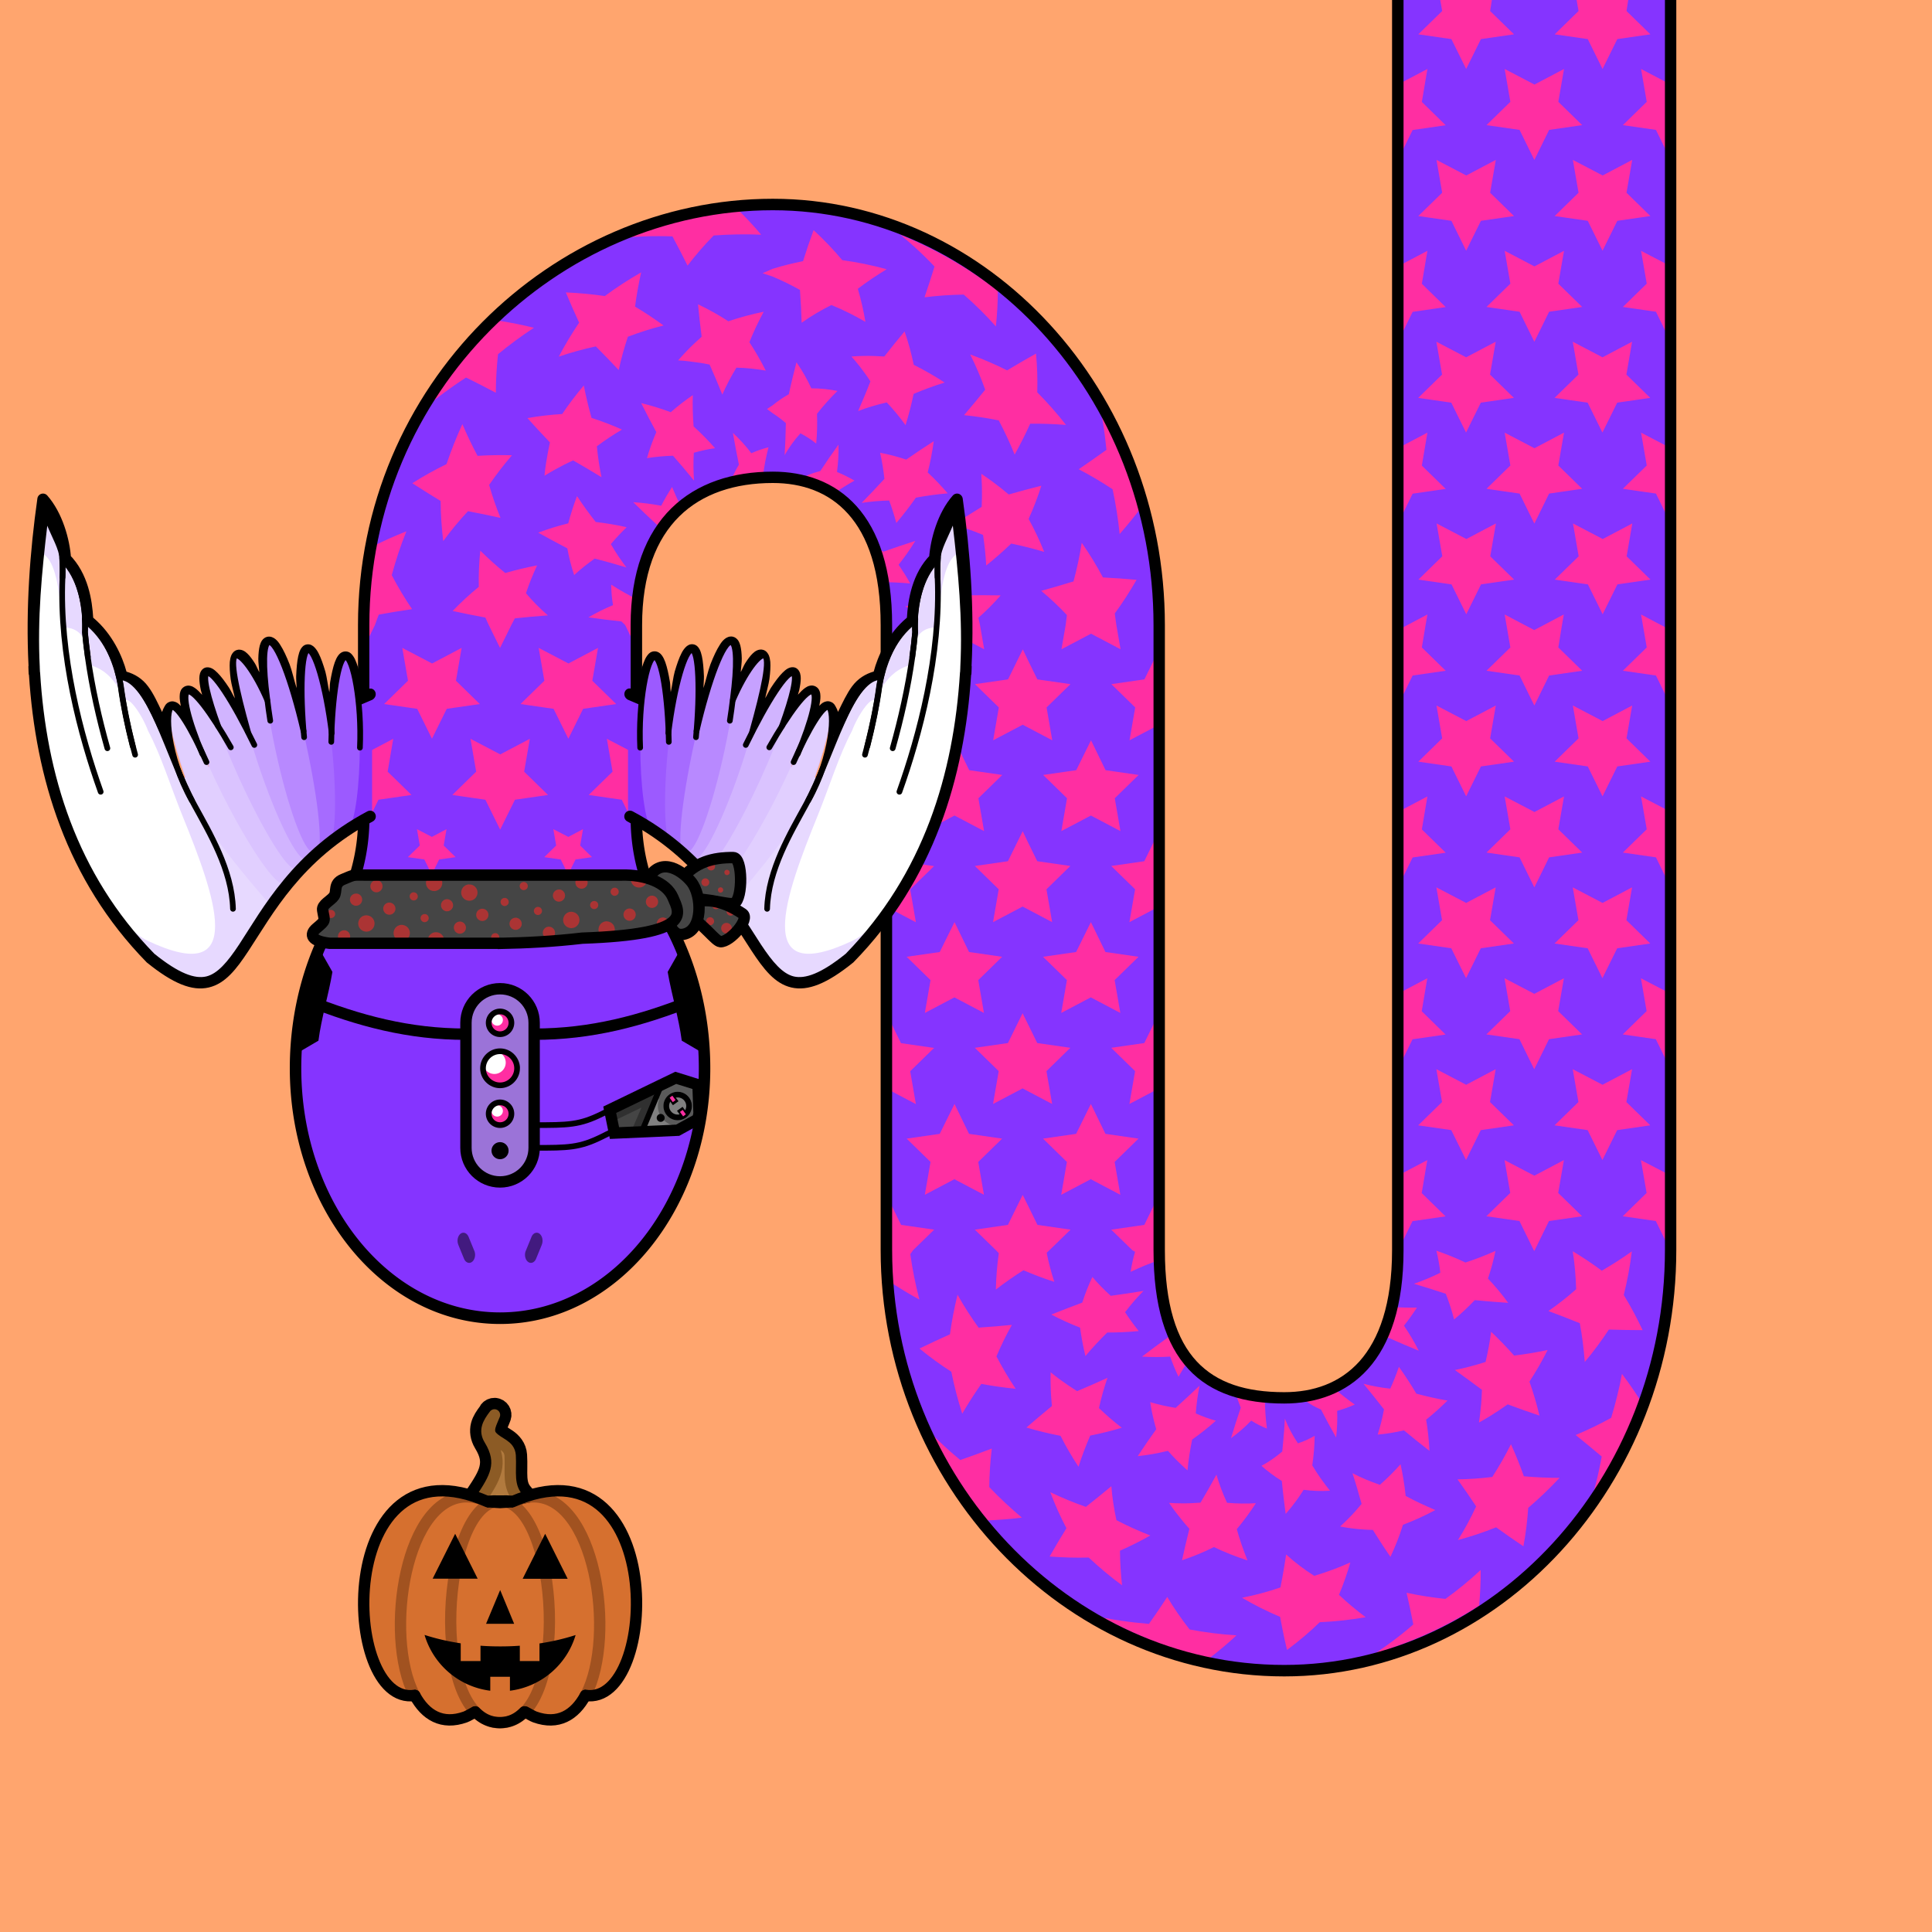 <?xml version="1.0" encoding="UTF-8" standalone="no"?> <svg xmlns="http://www.w3.org/2000/svg" xmlns:xhtml="http://www.w3.org/1999/xhtml" width="170" height="170" viewBox="0 0 170 170" version="1.1"><rect x="0" y="0" width="170" height="170" fill="#333333" stroke="none"/> <style> @media (prefers-color-scheme: dark) { svg { background: #0e0e0e; } } </style><g> <g id="pattern-base" data-size="32"> <path d="M 5.99 4 L 7 4.5 L 8.63 5.3 L 9.05 8.21 L 11.1 6.1 L 13.99 6.6 L 12.63 4 L 7 4 L 5.99 4 z M 21.99 4 L 23 4.5 L 24.63 5.3 L 25.05 8.21 L 27.1 6.1 L 29.99 6.6 L 28.63 4 L 23 4 L 21.99 4 z M 1.05 5.79 L 0.63 8.7 L 0 9.01 L 0 10.99 L 0.63 11.3 L 1.05 14.21 L 3.1 12.1 L 5.99 12.6 L 4.63 10 L 5.99 7.4 L 3.1 7.9 L 1.05 5.79 z M 17.05 5.79 L 16.63 8.7 L 13.99 10 L 16.63 11.3 L 17.05 14.21 L 19.1 12.1 L 21.99 12.6 L 20.63 10 L 21.99 7.4 L 19.1 7.9 L 17.05 5.79 z M 32 9.01 L 29.99 10 L 32 10.99 L 32 9.01 z M 9.05 11.79 L 8.63 14.7 L 7 15.5 L 5.99 16 L 7 16.5 L 8.63 17.3 L 9.05 20.21 L 11.1 18.1 L 13.99 18.6 L 12.63 16 L 13.99 13.4 L 11.1 13.9 L 9.05 11.79 z M 25.05 11.79 L 24.63 14.7 L 23 15.5 L 21.99 16 L 23 16.5 L 24.63 17.3 L 25.05 20.21 L 27.1 18.1 L 29.99 18.6 L 28.63 16 L 29.99 13.4 L 27.1 13.9 L 25.05 11.79 z M 1.05 17.79 L 0.63 20.7 L 0 21.01 L 0 22.99 L 0.63 23.3 L 1.05 26.21 L 3.1 24.1 L 5.99 24.6 L 4.63 22 L 5.99 19.4 L 3.1 19.9 L 1.05 17.79 z M 17.05 17.79 L 16.63 20.7 L 13.99 22 L 16.63 23.3 L 17.05 26.21 L 19.1 24.1 L 21.99 24.6 L 20.63 22 L 21.99 19.4 L 19.1 19.9 L 17.05 17.79 z M 32 21.01 L 29.99 22 L 32 22.99 L 32 21.01 z M 9.05 23.79 L 8.63 26.7 L 7 27.5 L 5.99 28 L 7 28 L 12.63 28 L 13.99 25.4 L 11.1 25.9 L 9.05 23.79 z M 25.05 23.79 L 24.63 26.7 L 23 27.5 L 21.99 28 L 23 28 L 28.63 28 L 29.99 25.4 L 27.1 25.9 L 25.05 23.79 z " fill="#ff2ea2"/> </g> <g id="pattern-base-start" data-size="32"> <path d="M 5.99,4 7,4.5 8.63,5.3 9.05,8.21 11.1,6.1 13.99,6.6 12.63,4 H 7 Z M 21.99,4 23,4.5 24.63,5.3 25.05,8.21 27.1,6.1 29.99,6.6 28.63,4 H 23 Z M 17.05,5.79 16.63,8.7 13.99,10 16.63,11.3 l 0.42,2.91 2.05,-2.1 2.89,0.5 L 20.63,10 21.99,7.4 19.1,7.9 Z M 3.58,7.9 3.37,9.34 2.06,9.99 3.37,10.64 3.58,12.08 4.61,11.04 6.05,11.29 5.37,9.99 6.05,8.7 4.61,8.94 Z M 32,9.01 29.99,10 32,10.99 Z M 9.05,11.79 8.63,14.7 7,15.5 5.99,16 7,16.5 l 1.63,0.8 0.42,2.91 2.05,-2.1 2.89,0.5 L 12.63,16 l 1.37,-2.6 -2.89,0.5 z m 16,0 L 24.63,14.7 23,15.5 21.99,16 23,16.5 l 1.63,0.8 0.42,2.91 2.05,-2.1 2.89,0.5 L 28.63,16 l 1.37,-2.6 -2.89,0.5 z m -24.22,3.21 -0.1,0.69 -0.63,0.31 0.63,0.31 L 0.83,17 1.32,16.5 l 0.69,0.12 -0.32,-0.62 0.32,-0.62 -0.69,0.12 z M 17.05,17.79 16.63,20.7 13.99,22 16.63,23.3 l 0.42,2.91 2.05,-2.1 2.89,0.5 L 20.63,22 21.99,19.4 19.1,19.9 Z M 3.58,19.9 3.37,21.35 2.06,21.99 3.37,22.64 3.58,24.09 4.61,23.04 6.05,23.29 5.37,21.99 6.05,20.7 4.61,20.95 Z M 32,21.01 29.99,22 32,22.99 Z M 9.05,23.79 8.63,26.7 7,27.5 5.99,28 H 7 12.63 l 1.37,-2.6 -2.89,0.5 z m 16,0 L 24.63,26.7 23,27.5 21.99,28 H 23 28.63 l 1.37,-2.6 -2.89,0.5 z" fill="#ff2ea2"/> </g> </g><g id="background"> <rect fill="#ffa56e" x="0" y="0" width="170" height="170"/> </g> <g id="food" transform="translate(31.5,123)" data-width="25" data-height="29" data-anchorx="0.5" data-anchory="0.49"> <g> <path d="m 12.05,1 c -0.17,-0.01 -0.33,0.06 -0.43,0.19 -0.03,0.04 -0.04,0.09 -0.07,0.13 -0.27,0.36 -0.52,0.71 -0.63,1.13 -0.12,0.46 -0.05,0.99 0.24,1.47 0.6,0.98 0.67,1.66 0.5,2.36 -0.17,0.7 -0.65,1.44 -1.26,2.35 -0.15,0.23 -0.09,0.54 0.14,0.69 l 1.69,1.15 c 0.17,0.12 0.39,0.12 0.56,0 l 1.66,-1.14 c 0.26,-0.18 0.3,-0.54 0.08,-0.76 -0.45,-0.47 -0.57,-0.92 -0.62,-1.49 -0.04,-0.58 0.02,-1.27 -0.03,-2.04 -0.04,-0.63 -0.45,-1.06 -0.81,-1.31 -0.36,-0.25 -0.7,-0.42 -0.91,-0.65 -0.13,-0.14 -0.12,-0.21 -0.06,-0.46 0.06,-0.24 0.23,-0.57 0.37,-0.95 0.12,-0.31 -0.09,-0.64 -0.42,-0.67 z" fill="none" stroke="#000000" stroke-width="2" stroke-linecap="round" stroke-linejoin="round"/> <path d="m 13.59,9.14 c 13.6,-6.02 12.95,18.04 6.43,17.04" fill="#d6702f"/> <path d="m 11.42,9.14 c -13.6,-6.02 -12.95,18.04 -6.43,17.04" fill="#d6702f"/> <path d="m 12.01,1.5 c -0.59,0.77 -0.91,1.39 -0.43,2.17 1.3,2.13 0.44,3.42 -0.76,5.25 l 1.69,1.16 1.67,-1.15 c -1.07,-1.14 -0.7,-2.41 -0.79,-3.86 -0.07,-0.93 -1,-1.01 -1.6,-1.66 -0.5,-0.54 -0.03,-1.25 0.22,-1.91 z" fill="#b17a3e" stroke="#8c5b25" stroke-linecap="round" stroke-linejoin="round"/> <path d="m 13.59,9.14 c 9.24,-4.2 10.7,23.34 1.36,18.75" fill="#d6702f"/> <path d="m 13.59,9.14 c 0.48,-0.22 0.94,-0.35 1.37,-0.4" fill="none" stroke="#000000" stroke-linecap="round" stroke-linejoin="round"/> <path d="m 19.96,26.13 c 0.03,0.01 0.07,0 0.1,0 2.71,-5.25 0.78,-17.75 -4.83,-17.42 -0.52,0.03 -1.06,0.17 -1.64,0.43" fill="none" stroke="#a15220" stroke-linejoin="round"/> <path d="m 11.42,9.14 c -9.24,-4.2 -10.7,23.34 -1.36,18.75" fill="#d6702f"/> <path d="m 5.05,26.13 c -0.03,0.01 -0.07,0 -0.1,0 -2.71,-5.25 -0.78,-17.75 4.83,-17.42 0.52,0.03 1.06,0.17 1.64,0.43" fill="none" stroke="#a15220" stroke-linejoin="round"/> <path d="m 12.5,9.08 c -5.15,0 -6.4,19.51 0,19.51 6.4,0 5.15,-19.51 0,-19.51 z" fill="#d6702f" stroke="#a15220" stroke-width="0.99px" stroke-linecap="round"/> <path d="m 10.31,27.13 a 0.5,0.5 0 0 0 -0.32,0.14 0.5,0.5 0 0 0 -0.01,0.7 c 0.66,0.68 1.52,1.1 2.51,1.1 v 0 0 c 0.99,0 1.85,-0.42 2.51,-1.1 a 0.5,0.5 0 0 0 -0.01,-0.7 0.5,0.5 0 0 0 -0.38,-0.14 0.5,0.5 0 0 0 -0.33,0.15 c -0.52,0.53 -1.08,0.8 -1.8,0.8 v 0 0 c -0.72,0 -1.29,-0.28 -1.8,-0.8 a 0.5,0.5 0 0 0 -0.33,-0.15 0.5,0.5 0 0 0 -0.06,0 z" fill="#000000"/> <path d="m 12.5,9.08 c -0.25,0 -0.89,-0.03 -1.12,0.06 l 1.12,0.07 1.12,-0.07 c -0.23,-0.09 -0.87,-0.06 -1.12,-0.06 z" fill="#d6702f" stroke="#000000" stroke-linecap="round"/> <path d="m 13.59,9.14 c 13.6,-6.02 12.95,18.04 6.43,17.04" fill="none" stroke="#000000" stroke-linecap="round"/> <path d="m 11.42,9.14 c -13.6,-6.02 -12.95,18.04 -6.43,17.04" fill="none" stroke="#000000" stroke-linecap="round"/> <path d="m 5,26.19 c 0.94,1.73 2.41,2.62 4.44,1.89 0.2,-0.07 0.62,-0.32 0.83,-0.43" fill="none" stroke="#000000" stroke-linecap="round" stroke-linejoin="round"/> <path d="m 20.01,26.19 c -0.94,1.73 -2.41,2.62 -4.44,1.89 -0.2,-0.07 -0.62,-0.32 -0.83,-0.43" fill="none" stroke="#000000" stroke-linecap="round" stroke-linejoin="round"/> <path d="M 8.55,11.96 6.57,15.91 h 3.96 z m 7.92,0 -1.98,3.96 h 3.96 z m -3.96,4.95 -1.24,2.97 h 2.47 z m -6.65,3.96 a 6.93,6.93 0 0 0 5.78,4.9 v -1.23 h 1.73 v 1.23 a 6.93,6.93 0 0 0 5.78,-4.9 12.87,6.93 0 0 1 -3.18,0.74 v 1.55 h -1.73 v -1.35 a 12.87,6.93 0 0 1 -1.73,0.06 12.87,6.93 0 0 1 -1.73,-0.06 v 1.35 H 9.04 V 21.6 A 12.87,6.93 0 0 1 5.86,20.86 Z" fill="#000000" stroke-width="3.095"/> </g> </g><path id="body-color" fill="#8534ff" d="m 123,0 v 55 55 c 0,9.67 -4.66,13 -9.99,13 -6.85,0 -11,-3.33 -11,-13 V 55 c 0,-20.33 -15.34,-37.01 -34,-37.01 C 48.85,18 32,34.14 32,55 V 73 H 56 V 55 c 0,-9.13 5.16,-13 12,-13 5.33,0 9.99,3.33 9.99,13 v 55 c 0,20.33 15.85,37.01 35.01,37.01 18.67,0 34,-16.67 34,-37.01 V 55 0 Z"/> <g id="head" transform="translate(25.5,72)" data-width="37" data-height="45"> <path fill="#8534ff" d="M 6.44,0.5 C 6.36,3.23 5.7,5.94 4.46,7.88 v 0 0 C 1.9,11.84 0.49,16.84 0.49,22 c 0,12.15 8,22 18,22 10,0 18,-9.85 18,-22 0,-5.16 -1.41,-10.16 -3.97,-14.12 v 0 0 C 31.3,5.94 30.64,3.23 30.56,0.5 V 0 H 6.44 Z"/> <path fill="#000000" d="M 6.01,0 C 6.01,2.82 5.29,5.66 4.05,7.61 1.43,11.66 0,16.75 0,22 0,34.37 8.18,44.5 18.5,44.5 28.82,44.5 37,34.37 37,22 37,16.75 35.57,11.66 32.95,7.61 31.71,5.66 30.99,2.82 30.99,0 h -1 c 0,2.99 0.75,5.97 2.12,8.14 a 0.5,0.5 0 0 0 0,0.01 c 2.5,3.86 3.88,8.77 3.88,13.84 0,11.93 -7.83,21.49 -17.49,21.49 -9.66,0 -17.49,-9.56 -17.49,-21.49 0,-5.07 1.38,-9.98 3.88,-13.84 a 0.5,0.5 0 0 0 0,-0.01 C 6.26,5.97 7,2.99 7.01,0 Z"/> <path fill="#000000" fill-opacity="0.5" d="m 15.27,36.47 a 0.52,0.71 0 0 0 -0.25,0.09 0.52,0.71 0 0 0 -0.01,0.01 0.52,0.71 0 0 0 -0.18,0.96 0.52,0.71 0 0 0 0,0.01 l 0.5,1.22 a 0.52,0.71 0 0 0 0.71,0.27 0.52,0.71 0 0 0 0.2,-0.96 0.52,0.71 0 0 0 -0.01,-0.02 l -0.5,-1.22 a 0.52,0.71 0 0 0 -0.46,-0.36 z m 6.46,0 a 0.52,0.71 0 0 0 -0.46,0.36 l -0.5,1.22 a 0.52,0.71 0 0 0 -0.01,0.02 0.52,0.71 0 0 0 0.2,0.96 0.52,0.71 0 0 0 0.71,-0.27 l 0.5,-1.22 a 0.52,0.71 0 0 0 0,-0.01 0.52,0.71 0 0 0 -0.18,-0.96 0.52,0.71 0 0 0 -0.01,-0.01 0.52,0.71 0 0 0 -0.25,-0.09 z"/> </g> <g id="pattern"> <path d="m 126.73,0 0.17,0.97 -2.1,2.05 2.91,0.42 1.3,2.63 1.3,-2.63 2.91,-0.42 -2.1,-2.05 L 131.27,0 Z m 12,0 0.17,0.97 -2.1,2.05 2.91,0.42 1.3,2.63 1.3,-2.63 2.91,-0.42 -2.1,-2.05 L 143.27,0 Z M 125.6,6.07 123,7.44 v 5.63 1.01 l 0.5,-1.01 0.8,-1.63 2.91,-0.42 -2.1,-2.05 z m 6.8,0 0.5,2.89 -2.1,2.05 2.91,0.42 0.8,1.63 0.5,1.01 0.5,-1.01 0.8,-1.63 2.91,-0.42 -2.1,-2.05 0.5,-2.89 -2.6,1.37 z m 12,0 0.5,2.89 -2.1,2.05 2.91,0.42 0.8,1.63 0.5,1.01 V 13.06 7.44 Z m -18,8 0.5,2.89 -2.1,2.05 2.91,0.42 1.3,2.63 1.3,-2.63 2.91,-0.42 -2.1,-2.05 0.5,-2.89 -2.6,1.37 z m 12,0 0.5,2.89 -2.1,2.05 2.91,0.42 1.3,2.63 1.3,-2.63 2.91,-0.42 -2.1,-2.05 0.5,-2.89 -2.6,1.37 z m -73.63,4.23 c -2.88,0.39 -5.64,1.09 -8.24,2.05 -0.47,0.17 -0.93,0.35 -1.39,0.54 0.52,-0.04 1.04,-0.07 1.55,-0.09 0.83,-0.03 1.66,-0.03 2.48,0 0.46,0.85 0.9,1.71 1.33,2.57 0.69,-0.9 1.45,-1.79 2.3,-2.65 1.38,-0.1 2.78,-0.13 4.18,-0.07 C 66.3,19.85 65.56,19.06 64.78,18.3 Z m 6.82,1.95 c -0.33,0.9 -0.64,1.81 -0.93,2.73 -0.9,0.18 -1.79,0.4 -2.66,0.67 -0.31,0.13 -0.61,0.26 -0.9,0.39 0.3,0.1 0.6,0.2 0.9,0.3 0.84,0.36 1.64,0.75 2.39,1.17 0.07,0.97 0.12,1.93 0.15,2.89 0.81,-0.58 1.69,-1.1 2.62,-1.56 1.05,0.43 2.05,0.93 2.99,1.48 -0.16,-0.96 -0.38,-1.93 -0.67,-2.91 0.8,-0.61 1.65,-1.18 2.54,-1.72 -1.28,-0.35 -2.59,-0.62 -3.91,-0.8 -0.75,-0.9 -1.59,-1.78 -2.52,-2.64 z m 7.65,0.42 c 0.42,0.34 0.82,0.69 1.21,1.04 0.63,0.57 1.22,1.15 1.78,1.74 -0.28,0.91 -0.57,1.82 -0.88,2.71 1.12,-0.14 2.27,-0.22 3.45,-0.24 1.01,0.88 1.96,1.82 2.83,2.8 0.11,-1.03 0.17,-2.08 0.17,-3.14 -2.18,-1.68 -4.57,-3.13 -7.16,-4.31 -0.46,-0.21 -0.93,-0.41 -1.41,-0.61 z m 46.36,1.4 -2.6,1.37 v 5.63 1.01 l 0.5,-1.01 0.8,-1.63 2.91,-0.42 -2.1,-2.05 z m 6.8,0 0.5,2.89 -2.1,2.05 2.91,0.42 0.8,1.63 0.5,1.01 0.5,-1.01 0.8,-1.63 2.91,-0.42 -2.1,-2.05 0.5,-2.89 -2.6,1.37 z m 12,0 0.5,2.89 -2.1,2.05 2.91,0.42 0.8,1.63 0.5,1.01 v -1.01 -5.63 z m -87.97,1.89 c -1.12,0.64 -2.2,1.34 -3.21,2.09 -1.11,-0.16 -2.26,-0.27 -3.43,-0.32 0.37,0.89 0.76,1.78 1.17,2.66 -0.66,0.98 -1.26,1.98 -1.79,2.99 1.09,-0.37 2.18,-0.67 3.26,-0.9 0.68,0.68 1.35,1.38 2.01,2.08 0.21,-0.97 0.48,-1.95 0.81,-2.93 1.03,-0.39 2.08,-0.73 3.14,-0.99 -0.8,-0.58 -1.63,-1.14 -2.51,-1.66 0.13,-1 0.31,-2.01 0.54,-3.03 z m 4.99,2.81 c 0.09,0.96 0.2,1.91 0.32,2.86 -0.46,0.41 -0.91,0.83 -1.32,1.26 -0.26,0.27 -0.51,0.54 -0.75,0.82 0.37,0.02 0.73,0.05 1.08,0.1 0.58,0.07 1.14,0.15 1.69,0.27 0.39,0.87 0.76,1.75 1.12,2.64 0.35,-0.8 0.76,-1.59 1.24,-2.37 0.87,0.02 1.73,0.11 2.58,0.26 -0.43,-0.86 -0.91,-1.69 -1.44,-2.5 0.36,-0.9 0.78,-1.79 1.26,-2.68 -1.07,0.22 -2.11,0.5 -3.11,0.84 -0.84,-0.55 -1.74,-1.05 -2.68,-1.5 z M 43.83,28.21 c -1.95,1.84 -3.7,3.88 -5.21,6.1 -0.27,0.4 -0.53,0.8 -0.79,1.21 0.4,-0.32 0.8,-0.63 1.2,-0.93 0.65,-0.48 1.31,-0.94 1.98,-1.37 0.88,0.43 1.75,0.88 2.62,1.34 0,-1.11 0.07,-2.24 0.19,-3.39 1.01,-0.84 2.07,-1.61 3.16,-2.33 -1.02,-0.25 -2.07,-0.46 -3.14,-0.63 z m 35.77,0.95 c -0.61,0.73 -1.21,1.46 -1.79,2.21 -0.61,-0.04 -1.21,-0.06 -1.8,-0.05 -0.37,0.01 -0.73,0.02 -1.09,0.05 0.24,0.27 0.47,0.54 0.69,0.82 0.35,0.45 0.68,0.9 0.98,1.37 -0.34,0.88 -0.71,1.75 -1.08,2.61 0.8,-0.31 1.64,-0.56 2.52,-0.76 0.59,0.63 1.15,1.3 1.65,2 0.28,-0.9 0.52,-1.82 0.71,-2.75 0.88,-0.37 1.79,-0.71 2.73,-1 -0.89,-0.58 -1.8,-1.1 -2.72,-1.56 -0.2,-0.97 -0.46,-1.95 -0.8,-2.92 z m 46.79,0.91 0.5,2.89 -2.1,2.05 2.91,0.42 1.3,2.63 1.3,-2.63 2.91,-0.42 -2.1,-2.05 0.5,-2.89 -2.6,1.37 z m 12,0 0.5,2.89 -2.1,2.05 2.91,0.42 1.3,2.63 1.3,-2.63 2.91,-0.42 -2.1,-2.05 0.5,-2.89 -2.6,1.37 z m -47.22,1.04 c -0.86,0.48 -1.71,0.97 -2.55,1.48 -1.07,-0.54 -2.16,-1 -3.25,-1.4 0.51,1.02 0.95,2.06 1.32,3.1 -0.61,0.76 -1.23,1.5 -1.86,2.24 1,0.1 2.02,0.25 3.05,0.46 0.52,0.98 0.99,1.99 1.4,3.01 0.49,-0.88 0.95,-1.79 1.37,-2.72 1.04,-0.01 2.09,0.03 3.15,0.11 -0.79,-1.01 -1.64,-1.97 -2.53,-2.87 0.03,-1.12 0,-2.26 -0.11,-3.41 z m -21.09,0.78 c -0.24,0.93 -0.47,1.86 -0.67,2.8 -0.5,0.28 -0.98,0.61 -1.42,0.97 -0.17,0.11 -0.33,0.21 -0.5,0.33 0.17,0.12 0.33,0.24 0.5,0.37 0.42,0.27 0.8,0.56 1.16,0.87 -0.02,0.95 -0.05,1.89 -0.11,2.82 0.39,-0.69 0.86,-1.33 1.39,-1.92 0.49,0.25 0.95,0.55 1.39,0.9 0.08,-0.87 0.1,-1.74 0.07,-2.62 0.55,-0.7 1.15,-1.37 1.8,-2.01 C 72.93,34.25 72.16,34.17 71.39,34.17 71.04,33.4 70.61,32.64 70.09,31.89 Z M 51.37,33.92 c -0.68,0.81 -1.32,1.64 -1.9,2.51 -1.01,0.06 -2.03,0.18 -3.06,0.36 0.65,0.72 1.31,1.44 1.98,2.14 -0.13,0.61 -0.25,1.21 -0.34,1.81 -0.06,0.37 -0.1,0.75 -0.14,1.12 0.32,-0.19 0.63,-0.38 0.96,-0.56 0.52,-0.29 1.04,-0.55 1.56,-0.79 0.84,0.48 1.68,0.98 2.5,1.48 -0.19,-0.88 -0.32,-1.79 -0.41,-2.72 0.72,-0.54 1.46,-1.03 2.21,-1.47 C 53.87,37.41 52.97,37.07 52.05,36.77 51.79,35.84 51.56,34.89 51.37,33.92 Z m 9.59,0.85 c -0.68,0.46 -1.33,0.97 -1.94,1.5 -0.83,-0.31 -1.7,-0.58 -2.6,-0.8 0.43,0.86 0.87,1.71 1.33,2.55 -0.33,0.76 -0.6,1.53 -0.82,2.29 0.78,-0.12 1.55,-0.19 2.29,-0.21 0.63,0.72 1.25,1.45 1.85,2.19 -0.06,-0.8 -0.07,-1.62 -0.02,-2.45 0.63,-0.18 1.25,-0.32 1.87,-0.4 -0.59,-0.67 -1.22,-1.31 -1.89,-1.92 -0.07,-0.91 -0.1,-1.83 -0.07,-2.76 z m 35.81,0.91 c 0.1,0.5 0.2,1 0.28,1.5 0.13,0.8 0.23,1.6 0.31,2.4 -0.8,0.58 -1.62,1.15 -2.44,1.71 1,0.52 2,1.11 2.98,1.76 0.28,1.3 0.49,2.62 0.62,3.94 0.71,-0.81 1.39,-1.65 2.05,-2.53 C 99.82,41.84 98.79,39.32 97.49,36.94 97.26,36.52 97.02,36.1 96.77,35.68 Z M 40.69,37.31 c -0.53,1.16 -1,2.34 -1.4,3.53 -1.01,0.49 -2.02,1.05 -3.01,1.68 0.82,0.53 1.65,1.05 2.49,1.56 0.01,1.2 0.09,2.38 0.23,3.53 0.69,-0.94 1.42,-1.82 2.18,-2.63 0.96,0.18 1.91,0.38 2.86,0.59 -0.38,-0.93 -0.72,-1.9 -1,-2.9 0.63,-0.92 1.3,-1.79 2.01,-2.61 -1,-0.03 -2.01,-0.01 -3.03,0.05 -0.48,-0.9 -0.93,-1.84 -1.34,-2.8 z m 84.91,0.76 -2.6,1.37 v 5.63 1.01 l 0.5,-1.01 0.8,-1.63 2.91,-0.42 -2.1,-2.05 z m 6.8,0 0.5,2.89 -2.1,2.05 2.91,0.42 0.8,1.63 0.5,1.01 0.5,-1.01 0.8,-1.63 2.91,-0.42 -2.1,-2.05 0.5,-2.89 -2.6,1.37 z m 12,0 0.5,2.89 -2.1,2.05 2.91,0.42 0.8,1.63 0.5,1.01 v -1.01 -5.63 z m -79.91,0.02 c 0.16,0.94 0.34,1.87 0.53,2.8 -0.2,0.32 -0.37,0.65 -0.53,0.99 -0.09,0.19 -0.17,0.38 -0.25,0.57 0.1,-0.03 0.21,-0.05 0.32,-0.07 0.03,-0.01 0.07,-0.03 0.1,-0.04 0.83,-0.31 1.66,-0.46 2.47,-0.44 0.11,-0.85 0.27,-1.69 0.49,-2.54 -0.52,0.13 -1.02,0.3 -1.51,0.52 -0.48,-0.64 -1.02,-1.23 -1.62,-1.79 z m 17.66,0.74 c -0.81,0.52 -1.62,1.06 -2.41,1.61 -0.78,-0.26 -1.55,-0.46 -2.3,-0.6 0.18,0.77 0.3,1.54 0.38,2.3 -0.65,0.71 -1.32,1.41 -2,2.11 0.78,-0.12 1.59,-0.19 2.42,-0.21 0.24,0.65 0.45,1.32 0.63,1.98 0.6,-0.71 1.18,-1.46 1.72,-2.23 0.92,-0.17 1.85,-0.3 2.8,-0.38 -0.56,-0.65 -1.15,-1.27 -1.76,-1.84 0.23,-0.89 0.4,-1.8 0.53,-2.73 z m -8.38,0.31 c -0.55,0.76 -1.08,1.53 -1.59,2.31 -0.35,0.09 -0.68,0.19 -1,0.32 -0.2,0.08 -0.39,0.17 -0.57,0.27 0.12,0.05 0.24,0.1 0.37,0.16 0.24,0.12 0.48,0.26 0.71,0.42 0.58,0.21 1.13,0.49 1.65,0.83 0.59,-0.41 1.2,-0.8 1.85,-1.16 -0.52,-0.3 -1.03,-0.55 -1.54,-0.76 0.1,-0.79 0.15,-1.59 0.13,-2.4 z m 12.58,2.56 c 0.02,0.38 0.04,0.75 0.05,1.12 0.01,0.6 0.01,1.19 -0.02,1.78 -0.83,0.53 -1.67,1.04 -2.52,1.54 0.88,0.25 1.76,0.56 2.64,0.93 0.14,0.9 0.23,1.8 0.28,2.69 0.75,-0.6 1.49,-1.25 2.2,-1.93 0.97,0.2 1.93,0.44 2.9,0.73 -0.4,-1 -0.86,-1.97 -1.37,-2.9 0.42,-0.93 0.8,-1.91 1.12,-2.92 -0.96,0.24 -1.92,0.5 -2.87,0.77 -0.48,-0.41 -0.97,-0.79 -1.47,-1.16 -0.31,-0.23 -0.62,-0.44 -0.93,-0.65 z m -27.21,1.15 c -0.35,0.54 -0.67,1.09 -0.96,1.65 -0.8,-0.15 -1.62,-0.26 -2.46,-0.31 0.69,0.68 1.39,1.34 2.1,2 0.01,0.3 0.04,0.59 0.06,0.88 0.57,-0.96 1.27,-1.77 2.06,-2.45 -0.29,-0.58 -0.56,-1.17 -0.81,-1.78 z m -8.36,0.79 c -0.31,0.8 -0.56,1.6 -0.78,2.41 -0.88,0.22 -1.76,0.49 -2.64,0.82 0.85,0.47 1.7,0.93 2.56,1.38 0.15,0.82 0.35,1.6 0.6,2.35 0.58,-0.53 1.19,-1.01 1.81,-1.45 0.94,0.24 1.87,0.5 2.79,0.78 -0.49,-0.64 -0.95,-1.32 -1.37,-2.05 0.44,-0.53 0.91,-1.02 1.39,-1.49 -0.89,-0.2 -1.8,-0.35 -2.72,-0.46 -0.58,-0.73 -1.13,-1.49 -1.65,-2.28 z m 75.63,2.42 0.5,2.89 -2.1,2.05 2.91,0.42 1.3,2.63 1.3,-2.63 2.91,-0.42 -2.1,-2.05 0.5,-2.89 -2.6,1.37 z m 12,0 0.5,2.89 -2.1,2.05 2.91,0.42 1.3,2.63 1.3,-2.63 2.91,-0.42 -2.1,-2.05 0.5,-2.89 -2.6,1.37 z M 35.74,46.76 c -0.99,0.39 -1.97,0.83 -2.95,1.32 -0.46,2.24 -0.73,4.55 -0.79,6.92 v 0 0 1 1.01 l 0.5,-1.01 0.49,-1 c 0.11,-0.31 0.22,-0.62 0.34,-0.92 0.98,-0.18 1.95,-0.34 2.93,-0.48 -0.64,-0.94 -1.24,-1.94 -1.79,-2.99 0.36,-1.32 0.78,-2.61 1.28,-3.84 z m 44.79,0.84 c -0.93,0.3 -1.86,0.61 -2.79,0.94 -0.28,-0.14 -0.56,-0.27 -0.83,-0.39 0.34,0.91 0.61,1.93 0.79,3.07 0.79,0.01 1.59,0.05 2.39,0.12 -0.31,-0.57 -0.66,-1.12 -1.02,-1.65 0.52,-0.65 1.01,-1.35 1.46,-2.08 z m 14.65,0.18 c -0.18,1.16 -0.42,2.28 -0.72,3.38 -0.94,0.29 -1.89,0.57 -2.84,0.83 0.78,0.65 1.54,1.36 2.26,2.13 C 93.85,54.41 93.81,54.71 93.77,55 l -0.37,2.13 2.6,-1.37 2.6,1.37 L 98.23,55 c -0.04,-0.34 -0.09,-0.68 -0.14,-1.02 0.68,-0.93 1.32,-1.92 1.92,-2.96 -0.99,-0.09 -1.97,-0.16 -2.96,-0.21 -0.57,-1.07 -1.19,-2.08 -1.86,-3.04 z m -52.92,0.68 c -0.11,1.06 -0.15,2.13 -0.13,3.18 -0.79,0.64 -1.56,1.35 -2.3,2.12 0.96,0.21 1.91,0.4 2.88,0.58 0.1,0.22 0.19,0.44 0.3,0.66 l 0.49,1 0.5,1.01 L 44.5,56 44.99,55 c 0.1,-0.2 0.21,-0.39 0.31,-0.59 0.97,-0.11 1.94,-0.19 2.91,-0.26 -0.68,-0.59 -1.33,-1.24 -1.93,-1.95 0.28,-0.84 0.61,-1.66 0.98,-2.45 -0.93,0.18 -1.87,0.4 -2.8,0.67 C 43.71,49.82 42.98,49.16 42.27,48.46 Z m 41.16,2.1 c -0.26,0.76 -0.57,1.49 -0.91,2.17 -0.95,0.23 -1.9,0.44 -2.86,0.63 0.75,0.33 1.5,0.7 2.22,1.14 C 81.85,54.66 81.81,54.83 81.77,55 l -0.37,2.13 2.6,-1.37 2.6,1.37 L 86.23,55 c -0.04,-0.21 -0.09,-0.43 -0.14,-0.64 0.68,-0.6 1.33,-1.25 1.96,-1.97 -0.98,-0.02 -1.96,-0.02 -2.94,-0.01 -0.53,-0.66 -1.09,-1.27 -1.68,-1.83 z m -29.64,0.9 c 0.01,0.62 0.06,1.22 0.16,1.79 -0.73,0.3 -1.46,0.66 -2.16,1.07 0.96,0.14 1.93,0.26 2.9,0.36 C 54.79,54.78 54.9,54.89 55.01,55 l 0.49,1 0.5,1 v -2 c 0,-0.01 0,-0.03 0,-0.04 -0.04,-0.52 -0.01,-1.05 0.06,-1.59 0.02,-0.21 0.05,-0.4 0.07,-0.6 C 55.33,52.38 54.55,51.94 53.79,51.45 Z M 125.6,54.07 123.84,55 123,55.44 v 5.63 1.01 l 0.5,-1.01 0.8,-1.63 2.91,-0.42 -2.1,-2.05 L 125.44,55 Z m 6.8,0 0.16,0.93 0.34,1.97 -2.1,2.05 2.91,0.42 0.8,1.63 0.5,1.01 0.5,-1.01 0.8,-1.63 2.91,-0.42 -2.1,-2.05 L 137.44,55 137.6,54.07 135.84,55 135,55.44 134.16,55 Z m 12,0 0.16,0.93 0.34,1.97 -2.1,2.05 2.91,0.42 0.8,1.63 0.5,1.01 v -1.01 -5.63 L 146.16,55 Z m -109,2.94 0.5,2.89 -2.1,2.05 2.91,0.42 1.3,2.63 1.3,-2.63 2.91,-0.42 -2.1,-2.05 0.5,-2.89 -2.6,1.37 z m 12,0 0.5,2.89 -2.1,2.05 2.91,0.42 1.3,2.63 1.3,-2.63 2.91,-0.42 -2.1,-2.05 0.5,-2.89 -2.6,1.37 z m 30.6,0.13 v 1.01 5.63 l 2.6,1.37 -0.5,-2.89 2.1,-2.05 -2.91,-0.42 -0.8,-1.63 z m 12,0 -0.5,1.01 -0.8,1.63 -2.91,0.42 2.1,2.05 -0.5,2.89 2.6,-1.37 2.6,1.37 -0.5,-2.89 2.1,-2.05 -2.91,-0.42 -0.8,-1.63 z m 12,0 -0.5,1.01 -0.8,1.63 -2.91,0.42 2.1,2.05 -0.5,2.89 2.6,-1.37 v -5.63 z m 24.4,4.94 0.5,2.89 -2.1,2.05 2.91,0.42 c 0.43,0.88 0.87,1.76 1.3,2.63 0.43,-0.88 0.87,-1.76 1.3,-2.63 l 2.91,-0.42 -2.1,-2.05 0.5,-2.89 -2.6,1.37 z m 12,0 0.5,2.89 -2.1,2.05 2.91,0.42 c 0.43,0.88 0.87,1.76 1.3,2.63 0.43,-0.88 0.87,-1.76 1.3,-2.63 l 2.91,-0.42 -2.1,-2.05 0.5,-2.89 -2.6,1.37 z M 34.6,65.01 32,66.38 V 72 h 0.5 l 0.8,-1.63 2.91,-0.42 -2.1,-2.05 z m 6.8,0 0.5,2.89 -2.1,2.05 2.91,0.42 1.3,2.63 1.3,-2.63 2.91,-0.42 -2.1,-2.05 0.5,-2.89 -2.6,1.37 z m 12,0 0.5,2.89 -2.1,2.05 2.91,0.42 0.8,1.63 h 0.5 v -5.63 z m 30.6,0.13 -1.3,2.63 -2.91,0.42 2.1,2.05 c -0.17,0.96 -0.33,1.93 -0.5,2.89 0.87,-0.46 1.73,-0.91 2.6,-1.37 0.87,0.46 1.73,0.91 2.6,1.37 -0.17,-0.96 -0.33,-1.93 -0.5,-2.89 l 2.1,-2.05 -2.91,-0.42 z m 12,0 -1.3,2.63 -2.91,0.42 2.1,2.05 c -0.17,0.96 -0.33,1.93 -0.5,2.89 0.87,-0.46 1.73,-0.91 2.6,-1.37 0.87,0.46 1.73,0.91 2.6,1.37 -0.17,-0.96 -0.33,-1.93 -0.5,-2.89 l 2.1,-2.05 -2.91,-0.42 z m 29.6,4.94 -2.6,1.37 v 5.63 1.01 l 0.5,-1.01 0.8,-1.63 2.91,-0.42 -2.1,-2.05 z m 6.8,0 0.5,2.89 -2.1,2.05 2.91,0.42 0.8,1.63 0.5,1.01 0.5,-1.01 0.8,-1.63 2.91,-0.42 -2.1,-2.05 0.5,-2.89 -2.6,1.37 z m 12,0 0.5,2.89 -2.1,2.05 2.91,0.42 0.8,1.63 0.5,1.01 v -1.01 -5.63 z m -107.71,2.88 0.25,1.44 -1.05,1.02 1.45,0.21 0.65,1.31 0.65,-1.31 1.45,-0.21 -1.05,-1.02 0.25,-1.44 -1.29,0.68 z m 12,0 0.25,1.44 -1.05,1.02 1.45,0.21 0.65,1.31 0.65,-1.31 1.45,-0.21 -1.04,-1.02 0.25,-1.44 -1.29,0.68 z m 29.3,0.18 v 1.01 5.63 l 2.6,1.37 -0.5,-2.89 2.1,-2.05 -2.91,-0.42 -0.8,-1.63 z m 12,0 -0.5,1.01 -0.8,1.63 -2.91,0.42 2.1,2.05 -0.5,2.89 2.6,-1.37 2.6,1.37 -0.5,-2.89 2.1,-2.05 -2.91,-0.42 -0.8,-1.63 z m 12,0 -0.5,1.01 -0.8,1.63 -2.91,0.42 2.1,2.05 -0.5,2.89 2.6,-1.37 v -5.63 z m -58.62,3.86 0.12,0.69 -0.5,0.49 0.69,0.1 0.31,0.63 0.31,-0.63 0.69,-0.1 -0.5,-0.49 0.12,-0.69 -0.62,0.32 z m 83.02,1.08 0.5,2.89 -2.1,2.05 2.91,0.42 1.3,2.63 1.3,-2.63 2.91,-0.42 -2.1,-2.05 0.5,-2.89 -2.6,1.37 z m 12,0 0.5,2.89 -2.1,2.05 2.91,0.42 1.3,2.63 1.3,-2.63 2.91,-0.42 -2.1,-2.05 0.5,-2.89 -2.6,1.37 z m -54.4,3.06 -1.3,2.63 -2.91,0.42 2.1,2.05 -0.5,2.89 2.6,-1.37 2.6,1.37 -0.5,-2.89 2.1,-2.05 -2.91,-0.42 z m 12,0 -1.3,2.63 -2.91,0.42 2.1,2.05 -0.5,2.89 2.6,-1.37 2.6,1.37 -0.5,-2.89 2.1,-2.05 -2.91,-0.42 z m 29.6,4.94 -2.6,1.37 v 5.63 1.01 l 0.5,-1.01 0.8,-1.63 2.91,-0.42 -2.1,-2.05 z m 6.8,0 0.5,2.89 -2.1,2.05 2.91,0.42 0.8,1.63 0.5,1.01 0.5,-1.01 0.8,-1.63 2.91,-0.42 -2.1,-2.05 0.5,-2.89 -2.6,1.37 z m 12,0 0.5,2.89 -2.1,2.05 2.91,0.42 0.8,1.63 0.5,1.01 v -1.01 -5.63 z m -66.4,3.06 v 1.01 5.63 l 2.6,1.37 -0.5,-2.89 2.1,-2.05 -2.91,-0.42 -0.8,-1.63 c -0.17,-0.34 -0.33,-0.67 -0.5,-1.01 z m 12,0 c -0.17,0.34 -0.33,0.67 -0.5,1.01 l -0.8,1.63 -2.91,0.42 2.1,2.05 -0.5,2.89 2.6,-1.37 2.6,1.37 -0.5,-2.89 2.1,-2.05 -2.91,-0.42 -0.8,-1.63 c -0.17,-0.34 -0.33,-0.67 -0.5,-1.01 z m 12,0 c -0.17,0.34 -0.33,0.67 -0.5,1.01 l -0.8,1.63 -2.91,0.42 2.1,2.05 -0.5,2.89 2.6,-1.37 v -5.63 z m 24.4,4.94 0.5,2.89 -2.1,2.05 2.91,0.42 1.3,2.63 1.3,-2.63 2.91,-0.42 -2.1,-2.05 0.5,-2.89 -2.6,1.37 z m 12,0 0.5,2.89 -2.1,2.05 2.91,0.42 1.3,2.63 1.3,-2.63 2.91,-0.42 -2.1,-2.05 0.5,-2.89 -2.6,1.37 z m -54.4,3.06 -1.3,2.63 -2.91,0.42 2.1,2.05 -0.5,2.89 2.6,-1.37 2.6,1.37 -0.5,-2.89 2.1,-2.05 -2.91,-0.42 z m 12,0 -1.3,2.63 -2.91,0.42 2.1,2.05 -0.5,2.89 2.6,-1.37 2.6,1.37 -0.5,-2.89 2.1,-2.05 -2.91,-0.42 z m 29.6,4.94 -2.6,1.37 v 5.63 0.94 c 0,0.01 0,0.02 0,0.04 l 0.04,-0.04 0.46,-0.94 0.8,-1.63 2.91,-0.42 -2.1,-2.05 z m 6.8,0 0.5,2.89 -2.1,2.05 2.91,0.42 0.8,1.63 0.46,0.94 c 0.01,0.02 0.02,0.05 0.04,0.07 0.01,-0.02 0.02,-0.05 0.04,-0.07 l 0.46,-0.94 0.8,-1.63 2.91,-0.42 -2.1,-2.05 0.5,-2.89 -2.6,1.37 z m 12,0 0.5,2.89 -2.1,2.05 2.91,0.42 0.8,1.63 0.46,0.94 c 0.01,0.04 0.02,0.07 0.04,0.11 0,-0.04 0,-0.07 0,-0.11 v -0.94 -5.63 z m -66.4,3.06 v 1.01 3.86 c 0.01,0.89 0.05,1.77 0.12,2.65 0.92,0.61 1.85,1.18 2.79,1.69 -0.34,-1.3 -0.61,-2.63 -0.8,-4 0.08,-0.11 0.16,-0.23 0.24,-0.34 l 1.86,-1.81 -2.91,-0.42 -0.8,-1.63 z m 12,0 -0.5,1.01 -0.8,1.63 -2.91,0.42 1.86,1.81 c 0.08,0.09 0.16,0.17 0.25,0.26 -0.15,1.05 -0.24,2.12 -0.26,3.2 0.79,-0.61 1.6,-1.18 2.43,-1.7 0.9,0.39 1.8,0.73 2.71,1.02 -0.27,-0.83 -0.5,-1.69 -0.67,-2.56 0.08,-0.07 0.16,-0.15 0.24,-0.22 l 1.86,-1.81 -2.91,-0.42 -0.8,-1.63 z m 12,0 -0.5,1.01 -0.8,1.63 -2.91,0.42 1.86,1.81 c 0.08,0.05 0.16,0.09 0.24,0.14 -0.17,0.56 -0.3,1.15 -0.39,1.76 0.82,-0.39 1.66,-0.74 2.51,-1.03 -0.02,-0.29 -0.02,-0.58 -0.01,-0.87 v -3.86 z m 24.4,4.91 c 0.16,0.62 0.27,1.27 0.35,1.94 -0.76,0.38 -1.54,0.7 -2.32,0.97 0.94,0.28 1.87,0.57 2.8,0.88 0.28,0.72 0.53,1.47 0.73,2.26 0.63,-0.52 1.24,-1.09 1.82,-1.7 0.98,0.1 1.96,0.17 2.94,0.24 -0.56,-0.77 -1.16,-1.48 -1.78,-2.14 0.27,-0.79 0.49,-1.61 0.66,-2.43 -0.87,0.39 -1.75,0.73 -2.64,1.02 -0.84,-0.4 -1.7,-0.74 -2.56,-1.04 z m 12,0.04 c 0.17,1.1 0.27,2.22 0.3,3.35 -0.79,0.7 -1.6,1.34 -2.44,1.92 0.93,0.34 1.85,0.7 2.76,1.07 0.21,1.11 0.35,2.25 0.44,3.41 0.75,-0.89 1.45,-1.84 2.12,-2.85 0.99,0.03 1.98,0.05 2.97,0.05 -0.51,-1.08 -1.06,-2.11 -1.66,-3.09 0.31,-1.25 0.55,-2.53 0.71,-3.84 -0.86,0.62 -1.75,1.18 -2.64,1.7 -0.84,-0.62 -1.69,-1.19 -2.56,-1.71 z m -42.26,2.26 c -0.34,0.71 -0.64,1.47 -0.9,2.27 -0.91,0.34 -1.82,0.69 -2.72,1.05 0.83,0.44 1.68,0.82 2.53,1.15 0.11,0.83 0.27,1.66 0.47,2.5 0.61,-0.73 1.26,-1.42 1.92,-2.07 0.93,0 1.86,-0.04 2.77,-0.13 -0.42,-0.53 -0.83,-1.08 -1.2,-1.66 0.51,-0.67 1.05,-1.3 1.62,-1.87 -0.96,0.16 -1.92,0.3 -2.88,0.43 -0.57,-0.51 -1.11,-1.06 -1.62,-1.66 z m -11.87,1.56 c -0.28,1.14 -0.51,2.3 -0.67,3.5 -0.9,0.4 -1.79,0.82 -2.68,1.25 0.91,0.75 1.85,1.43 2.8,2.04 0.25,1.24 0.57,2.47 0.96,3.69 0.53,-0.91 1.09,-1.78 1.68,-2.62 1.01,0.19 2.02,0.33 3.02,0.43 -0.61,-0.91 -1.17,-1.86 -1.69,-2.85 0.41,-0.97 0.86,-1.89 1.36,-2.77 -0.97,0.1 -1.95,0.17 -2.93,0.24 -0.66,-0.91 -1.28,-1.87 -1.85,-2.89 z m 38.21,1.1 c -0.26,1.12 -0.62,2.11 -1.05,2.97 0.24,-0.09 0.49,-0.17 0.73,-0.28 0.89,0.4 1.79,0.78 2.69,1.15 -0.39,-0.77 -0.83,-1.51 -1.3,-2.2 0.4,-0.51 0.78,-1.04 1.14,-1.59 -0.74,0.01 -1.48,-0.01 -2.22,-0.05 z m -19.47,1.8 c -0.06,0.28 -0.12,0.55 -0.17,0.83 -0.79,0.56 -1.57,1.14 -2.34,1.73 0.84,0.05 1.67,0.05 2.48,0 0.21,0.6 0.45,1.19 0.73,1.77 0.28,-0.49 0.57,-0.97 0.88,-1.44 -0.64,-0.8 -1.17,-1.75 -1.58,-2.89 z m 28.21,0.36 c -0.11,0.89 -0.28,1.78 -0.49,2.67 -0.9,0.29 -1.8,0.53 -2.7,0.71 0.8,0.57 1.59,1.15 2.38,1.74 -0.02,0.58 -0.05,1.17 -0.12,1.77 -0.04,0.37 -0.08,0.74 -0.14,1.11 0.33,-0.18 0.65,-0.37 0.98,-0.57 0.52,-0.32 1.04,-0.67 1.55,-1.03 0.92,0.34 1.85,0.68 2.79,0.99 -0.24,-1.03 -0.54,-2.03 -0.88,-2.99 0.58,-0.89 1.11,-1.81 1.6,-2.78 -0.99,0.21 -1.97,0.37 -2.95,0.49 -0.65,-0.74 -1.33,-1.44 -2.04,-2.11 z m -8.12,3.11 c -0.22,0.65 -0.47,1.28 -0.76,1.91 -0.82,-0.09 -1.6,-0.23 -2.35,-0.43 0.61,0.74 1.21,1.49 1.8,2.25 -0.13,0.74 -0.32,1.49 -0.55,2.22 0.75,-0.06 1.52,-0.19 2.31,-0.37 0.73,0.61 1.48,1.21 2.24,1.8 -0.04,-0.93 -0.14,-1.85 -0.29,-2.74 0.65,-0.52 1.27,-1.08 1.88,-1.68 -0.94,-0.16 -1.85,-0.37 -2.74,-0.61 -0.48,-0.81 -0.99,-1.59 -1.53,-2.35 z m -30.64,0.46 c -0.01,0.37 -0.01,0.75 0,1.13 0.01,0.61 0.05,1.23 0.11,1.85 -0.75,0.62 -1.5,1.25 -2.24,1.89 1.01,0.3 2.01,0.54 3,0.73 0.47,0.93 1,1.84 1.58,2.72 0.3,-0.94 0.65,-1.85 1.03,-2.74 0.95,-0.19 1.88,-0.42 2.78,-0.69 -0.69,-0.53 -1.36,-1.11 -2.01,-1.73 0.2,-0.91 0.45,-1.8 0.75,-2.66 -0.88,0.4 -1.77,0.79 -2.67,1.17 -0.49,-0.31 -0.97,-0.63 -1.45,-0.98 -0.3,-0.22 -0.59,-0.44 -0.88,-0.68 z m 50.27,0.16 c -0.24,1.3 -0.56,2.58 -0.95,3.86 -1.03,0.57 -2.07,1.07 -3.12,1.51 0.77,0.62 1.53,1.25 2.29,1.89 -0.14,0.79 -0.31,1.57 -0.51,2.36 -0.12,0.49 -0.26,0.98 -0.41,1.46 0.28,-0.39 0.56,-0.79 0.83,-1.2 1.5,-2.25 2.74,-4.67 3.71,-7.21 -0.58,-0.93 -1.19,-1.82 -1.84,-2.68 z m -37.18,1.04 c -0.69,0.66 -1.38,1.3 -2.09,1.94 -0.73,-0.11 -1.48,-0.28 -2.24,-0.5 0.12,0.79 0.3,1.59 0.53,2.38 -0.56,0.78 -1.1,1.57 -1.63,2.37 0.92,-0.1 1.81,-0.26 2.66,-0.47 0.53,0.61 1.11,1.18 1.72,1.72 0.09,-0.92 0.23,-1.82 0.41,-2.71 0.73,-0.52 1.43,-1.07 2.09,-1.66 -0.59,-0.16 -1.18,-0.38 -1.77,-0.64 0.06,-0.82 0.17,-1.64 0.33,-2.43 z m 11.78,0.15 c -0.2,0.1 -0.41,0.19 -0.62,0.27 0,0 0,0 0,0 -0.51,0.34 -1.02,0.59 -1.54,0.74 -0.12,0.03 -0.24,0.06 -0.37,0.08 0.16,0.13 0.34,0.26 0.52,0.37 0.29,0.18 0.6,0.34 0.93,0.48 0.43,0.83 0.87,1.65 1.33,2.46 0.09,-0.79 0.12,-1.57 0.09,-2.35 0.51,-0.13 1.03,-0.32 1.55,-0.55 -0.67,-0.47 -1.3,-0.97 -1.9,-1.5 z m -8.63,0.32 c 0.04,0.13 0.07,0.27 0.11,0.4 0.11,0.35 0.24,0.71 0.38,1.05 -0.3,0.89 -0.59,1.78 -0.86,2.69 0.65,-0.47 1.24,-0.99 1.78,-1.55 0.44,0.28 0.89,0.51 1.38,0.7 -0.11,-0.85 -0.17,-1.7 -0.18,-2.54 -0.58,-0.06 -1.17,-0.24 -1.75,-0.5 -0.29,-0.07 -0.58,-0.15 -0.86,-0.23 z m 4.37,2.4 c -0.02,0.33 -0.04,0.67 -0.06,1 -0.05,0.64 -0.11,1.27 -0.17,1.91 -0.56,0.48 -1.17,0.91 -1.83,1.26 0.54,0.48 1.14,0.93 1.79,1.33 0.06,0.62 0.13,1.25 0.21,1.88 0.04,0.34 0.09,0.68 0.13,1.02 0.61,-0.69 1.13,-1.4 1.58,-2.12 0.76,0.1 1.54,0.13 2.32,0.08 -0.57,-0.71 -1.1,-1.45 -1.56,-2.23 0.13,-0.87 0.2,-1.74 0.21,-2.6 -0.46,0.27 -0.95,0.49 -1.47,0.66 -0.46,-0.68 -0.85,-1.41 -1.16,-2.19 z m -31.44,1 c 0.21,0.44 0.42,0.87 0.64,1.3 1.24,2.39 2.74,4.63 4.46,6.68 1.08,-0.04 2.15,-0.12 3.2,-0.25 -1,-0.84 -1.96,-1.73 -2.87,-2.69 0.01,-1.15 0.09,-2.28 0.22,-3.39 -0.92,0.35 -1.84,0.69 -2.77,1.01 -0.62,-0.51 -1.22,-1.04 -1.81,-1.6 -0.37,-0.35 -0.73,-0.7 -1.09,-1.07 z m 51.33,1.28 c -0.49,0.98 -1.04,1.94 -1.64,2.87 -1.04,0.13 -2.06,0.2 -3.06,0.21 0.56,0.78 1.11,1.57 1.64,2.38 -0.46,1 -0.99,1.99 -1.6,2.96 1.12,-0.3 2.24,-0.67 3.36,-1.12 0.79,0.57 1.59,1.13 2.4,1.67 0.21,-1.14 0.35,-2.26 0.42,-3.38 0.96,-0.82 1.89,-1.71 2.76,-2.64 -1.06,0 -2.11,-0.05 -3.14,-0.14 -0.34,-0.96 -0.72,-1.9 -1.13,-2.81 z m -9.72,1.76 c -0.56,0.64 -1.17,1.24 -1.81,1.8 -0.85,-0.29 -1.66,-0.63 -2.41,-1.02 0.29,0.89 0.55,1.79 0.8,2.7 -0.35,0.43 -0.72,0.85 -1.12,1.25 -0.25,0.25 -0.5,0.5 -0.77,0.74 0.35,0.07 0.71,0.12 1.08,0.17 0.59,0.07 1.19,0.12 1.8,0.13 0.5,0.8 1.01,1.59 1.55,2.37 0.44,-0.94 0.81,-1.88 1.1,-2.82 0.97,-0.37 1.92,-0.8 2.85,-1.3 -0.9,-0.38 -1.78,-0.79 -2.61,-1.24 -0.1,-0.94 -0.25,-1.87 -0.45,-2.78 z m -16.19,0.91 c -0.45,0.83 -0.92,1.65 -1.4,2.46 -0.55,0.04 -1.12,0.07 -1.69,0.06 -0.36,0 -0.72,-0.01 -1.08,-0.04 0.2,0.3 0.41,0.6 0.64,0.89 0.36,0.47 0.74,0.94 1.15,1.39 -0.23,0.92 -0.45,1.84 -0.65,2.77 0.98,-0.33 1.92,-0.72 2.81,-1.16 0.94,0.45 1.92,0.84 2.95,1.17 -0.37,-0.92 -0.69,-1.84 -0.94,-2.75 0.61,-0.73 1.17,-1.49 1.68,-2.28 -0.84,0.05 -1.69,0.04 -2.54,-0.04 -0.38,-0.82 -0.69,-1.64 -0.93,-2.47 z m -9.24,1.01 c -0.74,0.62 -1.49,1.22 -2.25,1.82 -1.05,-0.36 -2.09,-0.79 -3.13,-1.29 0.4,1.07 0.87,2.13 1.42,3.17 -0.51,0.82 -1,1.65 -1.48,2.49 1.17,0.09 2.32,0.12 3.44,0.09 0.92,0.86 1.89,1.68 2.93,2.44 -0.11,-1.02 -0.17,-2.04 -0.18,-3.04 0.93,-0.41 1.82,-0.86 2.67,-1.34 -1.01,-0.39 -2.01,-0.84 -2.98,-1.35 -0.22,-1 -0.37,-2 -0.45,-2.99 z m 15.37,6.02 c -0.05,0.34 -0.11,0.68 -0.16,1.02 -0.1,0.63 -0.22,1.25 -0.34,1.87 -1.09,0.38 -2.22,0.68 -3.38,0.91 1.04,0.61 2.15,1.17 3.35,1.68 0.12,0.64 0.24,1.27 0.38,1.91 0.07,0.33 0.15,0.67 0.23,1 1.06,-0.79 2.02,-1.6 2.88,-2.44 1.36,-0.06 2.71,-0.21 4.04,-0.44 -0.83,-0.62 -1.62,-1.28 -2.35,-1.97 0.4,-0.95 0.73,-1.9 1,-2.85 -1.01,0.46 -2.07,0.85 -3.18,1.18 -0.88,-0.56 -1.71,-1.19 -2.46,-1.87 z m 17.13,1.35 c -0.97,0.9 -2,1.75 -3.11,2.55 -1.17,-0.12 -2.32,-0.3 -3.42,-0.54 0.21,0.92 0.41,1.85 0.59,2.79 -0.63,0.55 -1.29,1.08 -1.99,1.59 -0.43,0.32 -0.88,0.63 -1.34,0.94 0.5,-0.15 1,-0.31 1.49,-0.48 2.74,-0.96 5.29,-2.2 7.63,-3.7 0.1,-1.06 0.15,-2.11 0.14,-3.14 z m -27.59,2.38 c -0.52,0.8 -1.06,1.59 -1.61,2.37 -0.82,-0.07 -1.64,-0.16 -2.46,-0.28 -0.51,-0.08 -1.02,-0.16 -1.53,-0.26 0.43,0.24 0.87,0.47 1.31,0.69 2.47,1.24 5.12,2.23 7.93,2.92 0.86,-0.66 1.68,-1.34 2.45,-2.06 -1.39,-0.09 -2.76,-0.26 -4.12,-0.52 -0.74,-0.94 -1.39,-1.89 -1.97,-2.86 z" fill="#ff2ea2"/> </g><g id="body-outline"> <path fill="#000000" d="m 122.49,0 v 55 55 c 0,4.75 -1.15,7.86 -2.87,9.79 -1.73,1.92 -4.06,2.71 -6.62,2.71 -3.34,0 -5.92,-0.8 -7.7,-2.71 -1.78,-1.91 -2.8,-5.02 -2.8,-9.78 V 55 C 102.5,34.42 86.96,17.49 68,17.49 48.57,17.49 31.5,33.86 31.5,55 v 17.205 h 1 V 72.195 55 c 0,-20.6 16.63,-36.5 35.5,-36.5 18.37,0 33.5,16.42 33.5,36.5 v 55 c 0,4.9 1.06,8.3 3.07,10.47 2.01,2.17 4.93,3.03 8.43,3.03 2.77,0 5.43,-0.88 7.37,-3.04 1.94,-2.16 3.13,-5.55 3.13,-10.46 V 55 0 Z m 24.01,0 v 55 55 c 0,20.08 -15.13,36.5 -33.5,36.5 -18.86,0 -34.5,-16.43 -34.5,-36.5 V 55 c 0,-4.91 -1.19,-8.3 -3.13,-10.46 -1.94,-2.16 -4.6,-3.04 -7.37,-3.04 -3.52,0 -6.66,1 -8.92,3.22 -2.26,2.22 -3.59,5.62 -3.59,10.28 l 0.01,17.205 h 1 V 55 c 0,-4.47 1.25,-7.57 3.28,-9.57 2.03,-2 4.89,-2.93 8.22,-2.93 2.56,0 4.9,0.79 6.62,2.71 1.73,1.92 2.87,5.03 2.87,9.79 v 55 c 0,20.59 16.06,37.51 35.51,37.51 18.96,0 34.5,-16.92 34.5,-37.51 V 55 0 Z"/> </g><g id="eyes" transform="translate(25.5,72)"> <path d="m 18.5,15 c 1.66,0 3,1.34 3,3 v 11 c 0,1.66 -1.34,3 -3,3 -1.66,0 -3,-1.34 -3,-3 V 18 c 0,-1.66 1.34,-3 3,-3 z" fill="#b2b2b2" fill-opacity="0.5" stroke="#000000"/> <path d="M 20,22 A 1.5,1.5 0 0 1 18.5,23.5 1.5,1.5 0 0 1 17,22 1.5,1.5 0 0 1 18.5,20.5 1.5,1.5 0 0 1 20,22 Z" fill="#ff2ea2"/> <path d="m 19.5,18 a 1,1 0 0 1 -1,1 1,1 0 0 1 -1,-1 1,1 0 0 1 1,-1 1,1 0 0 1 1,1 z" fill="#ff2ea2"/> <path d="M 19.25,29.25 A 0.75,0.75 0 0 1 18.5,30 0.75,0.75 0 0 1 17.75,29.25 0.75,0.75 0 0 1 18.5,28.5 a 0.75,0.75 0 0 1 0.75,0.75 z" fill="#000000"/> <path d="m 19,21.5 a 1,1 0 0 1 -1,1 1,1 0 0 1 -1,-1 1,1 0 0 1 1,-1 1,1 0 0 1 1,1 z" fill="#ffffff"/> <path d="m 18.75,17.75 a 0.5,0.5 0 0 1 -0.5,0.5 0.5,0.5 0 0 1 -0.5,-0.5 0.5,0.5 0 0 1 0.5,-0.5 0.5,0.5 0 0 1 0.5,0.5 z" fill="#ffffff"/> <path d="m 19.5,26 a 1,1 0 0 1 -1,1 1,1 0 0 1 -1,-1 1,1 0 0 1 1,-1 1,1 0 0 1 1,1 z" fill="#ff2ea2"/> <path d="m 18.75,25.75 a 0.5,0.5 0 0 1 -0.5,0.5 0.5,0.5 0 0 1 -0.5,-0.5 0.5,0.5 0 0 1 0.5,-0.5 0.5,0.5 0 0 1 0.5,0.5 z" fill="#ffffff"/> <path d="m 19.5,18 a 1,1 0 0 1 -1,1 1,1 0 0 1 -1,-1 1,1 0 0 1 1,-1 1,1 0 0 1 1,1 z" fill="none" stroke="#000000" stroke-width="0.5"/> <path d="m 19.5,26 a 1,1 0 0 1 -1,1 1,1 0 0 1 -1,-1 1,1 0 0 1 1,-1 1,1 0 0 1 1,1 z" fill="none" stroke="#000000" stroke-width="0.5"/> <path d="m 18.5,20.25 c -0.96,0 -1.75,0.79 -1.75,1.75 0,0.96 0.79,1.75 1.75,1.75 0.96,0 1.75,-0.79 1.75,-1.75 0,-0.04 0,-0.08 0,-0.12 C 20.18,20.97 19.42,20.25 18.5,20.25 Z m 0,0.5 c 0.69,0 1.25,0.56 1.25,1.25 0,0.69 -0.56,1.25 -1.25,1.25 -0.69,0 -1.25,-0.56 -1.25,-1.25 0,-0.69 0.56,-1.25 1.25,-1.25 z" fill="#000000"/> <path d="m 21.5,27 c 3,0 4,0 6,-1 0.18,-0.09 0.36,-0.18 0.54,-0.27" fill="none" stroke="#000000" stroke-width="0.5"/> <path d="m 21.5,29 c 3,0 4,0 6,-1 0.29,-0.14 0.57,-0.29 0.85,-0.42" fill="none" stroke="#000000" stroke-width="0.5"/> <path d="m 33.96,22.84 -5.81,2.81 0.42,2.05 5.56,-0.25 1.78,-0.98 c 0.04,-0.17 0.07,-0.34 0.1,-0.51 l -0.09,-2.51 z" fill="#454545"/> <path d="m 33.96,22.84 -1.27,0.61 -1.72,4.14 3.15,-0.14 1.78,-0.98 0.1,-0.51 -0.09,-2.51 z" fill="#808080" stroke="#000000" stroke-width="0.5"/> <path d="m 34.01,23.2 -5.94,2.87 0.3,0.63 2.57,-1.24 -0.83,1.93 1.11,-0.1 0.84,-2.37 0.44,-0.21 c -0.04,0.11 -0.07,0.22 -0.09,0.34 -0.15,0.95 0.51,1.85 1.46,2 0.95,0.15 1.85,-0.51 2,-1.46 0.07,-0.41 -0.03,-0.81 -0.23,-1.15 l 0.24,0.08 0.21,-0.67 z m 0.32,0.88 c 0.68,0.11 1.15,0.75 1.04,1.43 -0.11,0.68 -0.75,1.15 -1.43,1.04 -0.68,-0.11 -1.15,-0.75 -1.04,-1.43 0.11,-0.68 0.75,-1.15 1.43,-1.04 z" fill="#000000" fill-opacity="0.3"/> <path d="m 34.94,24.73 a 1,1 0 0 1 -0.22,1.4 1,1 0 0 1 -1.4,-0.22 1,1 0 0 1 0.22,-1.4 1,1 0 0 1 1.4,0.22 z" fill="#808080" stroke="#000000" stroke-width="0.5"/> <path d="m 34.07,25.74 0.51,0.7 0.49,-0.35 -0.51,-0.7 z" fill="#000000"/> <path d="m 34.33,25.84 0.28,0.39 0.24,-0.18 -0.28,-0.39 z" fill="#ff2ea2"/> <path d="m 33.71,25.25 -0.51,-0.7 0.49,-0.35 0.51,0.7 z" fill="#000000"/> <path d="m 33.7,24.98 -0.28,-0.39 0.24,-0.18 0.28,0.39 z" fill="#ff2ea2"/> <path d="m 33.96,22.84 -5.81,2.81 0.42,2.05 5.56,-0.25 1.78,-0.98 c 0.04,-0.17 0.07,-0.34 0.1,-0.51 l -0.09,-2.51 z" fill="none" stroke="#000000"/> <path d="m 32.98,26.42 a 0.35,0.35 0 0 1 -0.4,0.29 0.35,0.35 0 0 1 -0.29,-0.4 0.35,0.35 0 0 1 0.4,-0.29 0.35,0.35 0 0 1 0.29,0.4 z" fill="#000000"/> <path d="m 15.5,19 c -5,0 -9.4,-1.16 -14,-3" fill="none" stroke="#000000"/> <path d="m 21.5,19 c 5,0 9.4,-1.16 14,-3" fill="none" stroke="#000000"/> <path d="m 2.87,11.97 0.88,1.55 C 3.41,15.55 2.79,17.52 2.52,19.57 l -1.5,0.88 0.04,-2.7 0.53,-3.09 0.93,-2.7 z" fill="#000000"/> <path d="m 34.13,11.97 -0.88,1.55 c 0.35,2.03 0.97,4.01 1.24,6.05 l 1.5,0.88 -0.04,-2.7 -0.53,-3.09 -0.93,-2.7 z" fill="#000000"/> </g><g id="wings" transform="translate(2,43.43)" data-width="84" data-height="44" data-anchorx="0.5" data-anchory="0.37"> <path d="m 15.78,43.06 c 0.08,0 0.15,-0.02 0.22,-0.03 0.08,-0.01 0.16,-0.02 0.24,-0.04 0,0 0.01,0 0.02,0 0.3,-0.06 0.56,-0.16 0.75,-0.31 0.27,-0.15 0.53,-0.35 0.78,-0.59 0.19,-0.18 0.38,-0.41 0.57,-0.63 0.08,-0.09 0.15,-0.17 0.23,-0.27 0.17,-0.22 0.34,-0.46 0.52,-0.71 0.09,-0.12 0.18,-0.25 0.26,-0.38 0.48,-0.72 1,-1.55 1.56,-2.41 1.63,-2.5 3.76,-5.45 7.44,-7.93 0.01,0 0.03,0.01 0.04,0.01 0.1,0 0.2,-0.09 0.29,-0.23 0.59,-0.38 1.37,-0.76 2.04,-1.11 V 17.68 l -1.25,0.48 c -0.22,-2.25 -0.62,-3.78 -1.08,-3.78 -0.04,0 -0.08,0.01 -0.12,0.04 -0.04,0.02 -0.08,0.06 -0.12,0.1 -0.42,0.49 -0.76,2.29 -0.92,4.65 l -0.42,0.19 c -0.53,-3.41 -1.23,-5.67 -1.73,-5.6 -0.53,0.08 -0.7,2.8 -0.41,6.56 l -0.12,0.05 c -1.06,-4.37 -2.29,-7.44 -2.93,-7.29 -0.49,0.11 -0.53,2.08 -0.12,5.13 -1.12,-2.61 -2.08,-4.11 -2.53,-3.95 -0.57,0.19 -0.2,3.02 0.91,6.93 -1.76,-3.48 -3.26,-5.64 -3.71,-5.36 -0.36,0.23 0,1.95 0.94,4.56 -1.31,-2.05 -2.29,-3.15 -2.66,-2.95 -0.5,0.28 0.28,2.96 1.93,6.6 l -0.05,0.02 c -1.45,-3.32 -2.78,-5.47 -3.26,-5.27 -0.48,0.2 0.02,2.74 1.22,6.19 l -0.41,0.18 C 11.91,21.11 10.89,16.13 8.41,15.92 8.08,14.62 7.28,12.4 5.47,11.02 5.4,9.6 5.04,7.22 3.47,5.65 3.45,5.31 3.41,4.94 3.35,4.54 3.32,4.29 3.27,4.03 3.22,3.76 3.22,3.74 3.21,3.72 3.21,3.7 3.2,3.65 3.18,3.6 3.17,3.55 3.11,3.26 3.03,2.96 2.93,2.67 2.9,2.58 2.88,2.49 2.85,2.41 2.83,2.35 2.8,2.29 2.78,2.23 2.72,2.07 2.66,1.92 2.59,1.78 2.56,1.71 2.53,1.65 2.5,1.59 2.43,1.46 2.36,1.33 2.29,1.21 2.25,1.14 2.21,1.07 2.17,1.01 2.05,0.83 1.92,0.66 1.79,0.5 -0.08,13.76 0.19,29.58 11.24,40.88 c 1.09,1.12 2.35,1.77 3.44,2.03 0,0 0,0 0.01,0 0.4,0.11 0.76,0.16 1.1,0.14 z" fill="#8534ff"/> <path d="m 15.78,43.06 c 0.08,0 0.15,-0.02 0.22,-0.03 0.08,-0.01 0.16,-0.02 0.24,-0.04 0,0 0.01,0 0.01,0 0.3,-0.06 0.56,-0.16 0.75,-0.31 0.27,-0.15 0.53,-0.35 0.78,-0.59 0.19,-0.18 0.38,-0.41 0.57,-0.63 0.08,-0.09 0.15,-0.17 0.23,-0.27 0.17,-0.22 0.34,-0.46 0.52,-0.71 0.09,-0.12 0.18,-0.25 0.26,-0.38 0.48,-0.72 1,-1.55 1.56,-2.41 1.63,-2.5 3.76,-5.45 7.44,-7.93 0.09,-0.05 0.26,-0.17 0.33,-0.21 0.56,-0.81 0.97,-3.83 0.97,-7.46 0,-0.23 0,-0.46 0,-0.68 -0.02,-1.18 -0.08,-2.26 -0.18,-3.23 -0.06,-0.56 -0.12,-1.08 -0.2,-1.54 -0.07,-0.44 -0.16,-0.83 -0.25,-1.15 -0.05,-0.18 -0.1,-0.35 -0.16,-0.49 -0.01,-0.04 -0.03,-0.06 -0.04,-0.09 -0.05,-0.12 -0.11,-0.22 -0.16,-0.3 -0.03,-0.04 -0.05,-0.07 -0.08,-0.1 -0.02,-0.02 -0.03,-0.03 -0.05,-0.05 -0.05,-0.04 -0.1,-0.06 -0.15,-0.06 -0.04,0 -0.08,0.01 -0.12,0.04 -0.04,0.02 -0.08,0.06 -0.12,0.1 -0.42,0.49 -0.76,2.29 -0.92,4.65 l -0.42,0.19 c -0.53,-3.41 -1.23,-5.67 -1.73,-5.6 -0.53,0.08 -0.7,2.8 -0.41,6.56 l -0.12,0.05 c -1.06,-4.37 -2.29,-7.44 -2.93,-7.29 -0.49,0.11 -0.53,2.08 -0.12,5.13 -1.12,-2.61 -2.08,-4.11 -2.53,-3.95 -0.57,0.19 -0.2,3.02 0.91,6.93 -1.76,-3.48 -3.26,-5.64 -3.71,-5.36 -0.36,0.23 0,1.95 0.94,4.56 -1.31,-2.05 -2.29,-3.15 -2.66,-2.95 -0.5,0.28 0.28,2.96 1.93,6.6 l -0.05,0.02 c -1.45,-3.32 -2.78,-5.47 -3.26,-5.27 -0.48,0.2 0.02,2.74 1.22,6.19 l -0.41,0.18 C 11.91,21.11 10.89,16.13 8.41,15.92 8.08,14.62 7.28,12.4 5.47,11.02 5.4,9.6 5.04,7.22 3.47,5.65 3.45,5.31 3.41,4.94 3.35,4.54 3.31,4.29 3.27,4.03 3.22,3.76 3.22,3.74 3.21,3.72 3.21,3.7 3.2,3.65 3.18,3.6 3.17,3.55 3.11,3.26 3.03,2.96 2.93,2.67 2.9,2.58 2.88,2.49 2.85,2.41 2.83,2.35 2.8,2.29 2.78,2.23 2.72,2.07 2.66,1.92 2.59,1.78 2.56,1.71 2.53,1.65 2.5,1.59 2.43,1.46 2.36,1.33 2.29,1.21 2.25,1.14 2.21,1.07 2.17,1.01 2.05,0.83 1.92,0.66 1.79,0.5 c -1.87,13.26 -1.59,29.08 9.45,40.38 1.09,1.12 2.35,1.77 3.44,2.03 0,0 0,0 0.01,0 0.4,0.11 0.76,0.16 1.1,0.14 z" fill="#ffffff" fill-opacity="0.19"/> <path d="m 15.78,43.06 c 0.08,0 0.15,-0.02 0.22,-0.03 0.08,-0.01 0.16,-0.02 0.24,-0.04 0,0 0.01,0 0.01,0 0.3,-0.06 0.56,-0.16 0.75,-0.31 0.27,-0.15 0.53,-0.35 0.78,-0.59 0.19,-0.18 0.38,-0.41 0.57,-0.63 0.08,-0.09 0.15,-0.17 0.23,-0.27 0.17,-0.22 0.34,-0.46 0.52,-0.71 0.09,-0.12 0.18,-0.25 0.26,-0.38 0.48,-0.72 1,-1.55 1.56,-2.41 1.38,-2.12 3.14,-4.56 5.88,-6.77 0,-0.06 0.08,-0.09 0.13,-0.14 0.63,-0.09 0.74,-4.33 0.23,-8.9 -0.1,-0.88 -0.22,-1.76 -0.35,-2.59 -0.01,-0.06 -0.02,-0.11 -0.03,-0.17 -0.01,-0.07 -0.02,-0.15 -0.04,-0.22 l 0,-0.03 -0.01,-0.08 c -0.01,-0.06 -0.02,-0.11 -0.03,-0.17 l -0.01,-0.08 c -0.01,-0.05 -0.02,-0.11 -0.03,-0.16 l -0.01,-0.08 c -0.04,-0.24 -0.09,-0.47 -0.13,-0.69 -0.01,-0.07 -0.03,-0.15 -0.04,-0.22 -0.01,-0.05 -0.02,-0.1 -0.03,-0.15 0,-0.02 -0.01,-0.05 -0.01,-0.07 -0.01,-0.05 -0.02,-0.1 -0.03,-0.14 0,-0.02 -0.01,-0.04 -0.01,-0.07 -0.01,-0.05 -0.02,-0.09 -0.03,-0.14 0,-0.02 -0.01,-0.04 -0.01,-0.07 -0.03,-0.14 -0.06,-0.27 -0.09,-0.4 -0.01,-0.04 -0.02,-0.09 -0.03,-0.13 0,-0.02 -0.01,-0.04 -0.01,-0.06 -0.12,-0.48 -0.24,-0.9 -0.36,-1.25 -0.01,-0.01 -0.01,-0.03 -0.02,-0.04 -0.01,-0.03 -0.02,-0.06 -0.03,-0.09 0,-0.01 -0.01,-0.03 -0.01,-0.04 -0.01,-0.03 -0.02,-0.06 -0.03,-0.09 0,-0.01 -0.01,-0.02 -0.01,-0.04 -0.02,-0.04 -0.03,-0.08 -0.05,-0.12 -0.02,-0.04 -0.03,-0.07 -0.05,-0.11 -0.03,-0.07 -0.06,-0.13 -0.09,-0.19 -0.06,-0.12 -0.12,-0.21 -0.17,-0.28 -0.01,-0.02 -0.03,-0.04 -0.04,-0.05 -0.05,-0.05 -0.1,-0.09 -0.14,-0.11 v 0 c -0.03,-0.02 -0.07,-0.02 -0.1,-0.02 -0.53,0.08 -0.7,2.8 -0.41,6.56 l -0.12,0.05 c -1.06,-4.37 -2.29,-7.44 -2.93,-7.29 -0.49,0.11 -0.53,2.08 -0.12,5.13 -1.12,-2.61 -2.08,-4.11 -2.53,-3.95 -0.57,0.19 -0.2,3.02 0.91,6.93 -1.76,-3.48 -3.26,-5.64 -3.71,-5.36 -0.36,0.23 0,1.95 0.94,4.56 -1.31,-2.05 -2.29,-3.15 -2.66,-2.95 -0.5,0.28 0.28,2.96 1.93,6.6 l -0.05,0.02 c -1.45,-3.32 -2.78,-5.47 -3.26,-5.27 -0.48,0.2 0.02,2.74 1.22,6.19 l -0.41,0.18 C 11.91,21.11 10.89,16.13 8.41,15.92 8.08,14.62 7.28,12.39 5.47,11.02 5.4,9.6 5.04,7.22 3.47,5.65 3.45,5.31 3.41,4.94 3.35,4.54 3.32,4.29 3.28,4.03 3.22,3.76 3.22,3.74 3.22,3.72 3.21,3.7 3.2,3.65 3.19,3.6 3.17,3.55 3.11,3.26 3.03,2.96 2.93,2.67 2.91,2.58 2.88,2.49 2.85,2.41 2.83,2.35 2.8,2.29 2.78,2.23 2.72,2.07 2.66,1.92 2.59,1.78 2.56,1.71 2.53,1.65 2.5,1.59 2.43,1.46 2.36,1.33 2.29,1.21 2.25,1.14 2.21,1.07 2.17,1.01 2.05,0.83 1.93,0.66 1.79,0.5 c -1.87,13.26 -1.59,29.09 9.45,40.38 1.09,1.12 2.35,1.77 3.44,2.03 0,0 0,0 0.01,0 0.4,0.11 0.76,0.16 1.1,0.14 z" opacity="0.323" fill="#ffffff" fill-opacity="0.323"/> <path d="m 15.78,43.06 c 0.08,0 0.15,-0.02 0.22,-0.03 0.08,-0.01 0.16,-0.02 0.24,-0.04 0,0 0.01,0 0.01,0 0.3,-0.06 0.56,-0.16 0.75,-0.31 0.27,-0.15 0.53,-0.35 0.78,-0.59 0.19,-0.18 0.38,-0.41 0.57,-0.63 0.08,-0.09 0.15,-0.17 0.23,-0.27 0.17,-0.22 0.34,-0.46 0.52,-0.71 0.09,-0.12 0.18,-0.25 0.26,-0.38 0.48,-0.72 1,-1.55 1.56,-2.41 1.21,-1.86 2.7,-3.96 4.89,-5.93 0,0 0.01,-0.13 0,-0.01 0.7,-0.33 0.22,-4.66 -0.88,-9.75 -1.09,-5.09 -2.57,-9.09 -3.3,-8.92 -0.49,0.11 -0.53,2.08 -0.12,5.12 -1.12,-2.6 -2.08,-4.1 -2.53,-3.95 -0.57,0.19 -0.2,3.02 0.91,6.93 -1.76,-3.48 -3.26,-5.64 -3.71,-5.36 -0.36,0.23 0,1.95 0.94,4.56 -1.31,-2.05 -2.29,-3.15 -2.66,-2.95 -0.5,0.28 0.28,2.96 1.93,6.6 l -0.05,0.02 c -1.45,-3.32 -2.78,-5.47 -3.26,-5.27 -0.48,0.2 0.02,2.74 1.22,6.19 L 13.91,25.16 C 11.91,21.11 10.89,16.13 8.41,15.92 8.08,14.62 7.28,12.39 5.47,11.02 5.4,9.6 5.04,7.22 3.47,5.65 3.45,5.31 3.41,4.94 3.35,4.54 3.32,4.29 3.28,4.03 3.22,3.76 3.22,3.74 3.22,3.72 3.21,3.7 3.2,3.65 3.19,3.6 3.17,3.55 3.11,3.26 3.03,2.96 2.93,2.67 2.91,2.58 2.88,2.49 2.85,2.41 2.83,2.35 2.81,2.29 2.78,2.23 2.72,2.07 2.66,1.92 2.59,1.78 2.56,1.71 2.53,1.65 2.5,1.59 2.43,1.46 2.36,1.33 2.29,1.21 2.25,1.14 2.21,1.07 2.17,1.01 2.05,0.83 1.93,0.66 1.79,0.5 c -1.87,13.26 -1.59,29.08 9.45,40.38 1.09,1.12 2.35,1.77 3.44,2.03 0,0 0,0 0.01,0 0.4,0.11 0.76,0.16 1.1,0.14 z" fill="#ffffff" fill-opacity="0.2"/> <path d="m 15.78,43.06 c 0.08,0 0.15,-0.02 0.22,-0.03 0.08,-0.01 0.16,-0.02 0.24,-0.04 0,0 0.01,0 0.01,0 0.3,-0.06 0.56,-0.16 0.75,-0.31 0.27,-0.15 0.53,-0.35 0.78,-0.59 0.19,-0.18 0.38,-0.41 0.57,-0.63 0.08,-0.09 0.15,-0.17 0.23,-0.27 0.17,-0.22 0.34,-0.46 0.52,-0.71 0.09,-0.12 0.18,-0.25 0.26,-0.38 0.48,-0.72 1,-1.55 1.56,-2.41 1.21,-1.86 2.7,-3.96 4.89,-5.93 0,0 0,-0.01 0,-0.01 0.23,-0.39 -0.3,-0.22 -0.3,-0.22 -0.75,0.01 -2.19,-3.94 -3.26,-8.92 -0.34,-1.56 -0.61,-3.12 -0.8,-4.51 v 0 c -1.1,-2.53 -2.03,-3.99 -2.48,-3.84 -0.57,0.19 -0.2,3.02 0.91,6.93 -1.76,-3.48 -3.26,-5.64 -3.71,-5.36 -0.36,0.23 0,1.95 0.94,4.56 -1.31,-2.05 -2.29,-3.15 -2.66,-2.95 -0.5,0.28 0.28,2.96 1.93,6.6 l -0.05,0.02 c -1.45,-3.32 -2.78,-5.47 -3.26,-5.27 -0.48,0.2 0.02,2.74 1.22,6.19 l -0.41,0.18 C 11.91,21.11 10.89,16.13 8.41,15.92 8.08,14.62 7.28,12.39 5.47,11.02 5.4,9.6 5.04,7.22 3.47,5.65 3.45,5.31 3.41,4.94 3.35,4.54 3.32,4.29 3.28,4.03 3.22,3.76 3.22,3.74 3.22,3.72 3.21,3.7 3.2,3.65 3.19,3.6 3.17,3.55 3.11,3.26 3.03,2.96 2.93,2.67 2.91,2.58 2.88,2.49 2.85,2.41 2.83,2.35 2.81,2.29 2.78,2.23 2.72,2.07 2.66,1.92 2.59,1.78 2.56,1.71 2.53,1.65 2.5,1.59 2.43,1.46 2.36,1.33 2.29,1.21 2.25,1.14 2.21,1.07 2.17,1.01 2.05,0.83 1.93,0.66 1.79,0.5 -0.08,13.76 0.19,29.58 11.24,40.88 c 1.09,1.12 2.35,1.77 3.44,2.03 0,0 0,0 0.01,0 0.4,0.11 0.76,0.16 1.1,0.14 z" fill="#ffffff" fill-opacity="0.2"/> <path d="m 15.78,43.06 c 0.08,0 0.15,-0.02 0.22,-0.03 0.08,-0.01 0.16,-0.02 0.24,-0.04 0,0 0.01,0 0.02,0 0.3,-0.06 0.56,-0.16 0.75,-0.31 0.27,-0.15 0.53,-0.35 0.78,-0.59 0.19,-0.18 0.38,-0.41 0.57,-0.63 0.08,-0.09 0.15,-0.17 0.23,-0.27 0.17,-0.22 0.34,-0.46 0.52,-0.71 0.09,-0.12 0.18,-0.25 0.26,-0.38 0.48,-0.72 1,-1.55 1.56,-2.41 1.21,-1.86 2.7,-3.96 4.89,-5.93 0,0 0,-0.01 0,-0.01 -0.26,0.03 -0.53,0.08 -0.91,0.42 -0.71,0.24 -2.61,-3.57 -4.24,-8.51 -0.27,-0.83 -0.53,-1.66 -0.76,-2.47 0,0 0,0 0,0 -1.75,-3.47 -3.25,-5.64 -3.71,-5.36 -0.36,0.23 0,1.95 0.94,4.56 -1.31,-2.05 -2.29,-3.15 -2.66,-2.95 -0.5,0.28 0.28,2.96 1.93,6.6 l -0.05,0.02 c -1.45,-3.32 -2.78,-5.47 -3.26,-5.27 -0.48,0.2 0.02,2.74 1.22,6.19 l -0.41,0.18 C 11.92,21.11 10.89,16.13 8.41,15.92 8.08,14.62 7.29,12.4 5.47,11.02 5.4,9.6 5.04,7.22 3.47,5.65 3.45,5.31 3.41,4.94 3.35,4.55 3.32,4.29 3.28,4.03 3.22,3.76 3.22,3.74 3.22,3.72 3.21,3.7 3.2,3.65 3.19,3.6 3.18,3.55 3.11,3.26 3.03,2.96 2.94,2.67 2.91,2.58 2.88,2.49 2.85,2.41 2.83,2.35 2.81,2.29 2.78,2.23 2.72,2.07 2.66,1.92 2.59,1.78 2.56,1.71 2.53,1.65 2.5,1.59 2.43,1.46 2.36,1.33 2.29,1.21 2.25,1.14 2.21,1.07 2.17,1.01 2.05,0.83 1.93,0.66 1.79,0.5 -0.08,13.76 0.19,29.58 11.24,40.88 c 1.09,1.12 2.35,1.77 3.44,2.03 0,0 0,0 0.01,0 0.4,0.11 0.76,0.16 1.1,0.14 z M 18.9,14.33 c 0,0 0.01,-0.01 0.01,-0.01 0,0 -0.01,0.01 -0.01,0.01 z m 0.3,-0.05 c 0,0 -0.01,0 -0.01,-0.01 0,0 0.01,0 0.01,0.01 z" fill="#ffffff" fill-opacity="0.2"/> <path d="m 15.78,43.06 c 0.08,0 0.15,-0.02 0.22,-0.03 0.08,-0.01 0.16,-0.02 0.24,-0.04 0,0 0.01,0 0.02,0 0.3,-0.06 0.56,-0.16 0.75,-0.31 0.27,-0.15 0.53,-0.35 0.78,-0.59 0.19,-0.18 0.38,-0.41 0.57,-0.63 0.08,-0.09 0.15,-0.17 0.23,-0.27 0.17,-0.22 0.34,-0.46 0.52,-0.71 0.09,-0.12 0.18,-0.25 0.26,-0.38 0.48,-0.72 1,-1.55 1.56,-2.41 0.9,-1.38 1.96,-2.9 3.34,-4.4 0.13,-0.09 -0.04,-0.24 -0.29,-0.33 -0.57,0.36 -2.79,-3.19 -4.94,-7.92 -0.73,-1.61 -1.4,-3.23 -1.91,-4.66 -1.3,-2.05 -2.29,-3.14 -2.65,-2.94 -0.5,0.28 0.28,2.96 1.93,6.6 l -0.05,0.02 c -1.45,-3.32 -2.78,-5.47 -3.26,-5.27 -0.48,0.2 0.02,2.74 1.22,6.19 l -0.41,0.18 C 11.92,21.11 10.89,16.13 8.41,15.92 8.08,14.62 7.29,12.4 5.47,11.02 5.4,9.6 5.04,7.22 3.47,5.65 3.45,5.31 3.41,4.94 3.35,4.54 3.32,4.29 3.28,4.03 3.22,3.76 3.22,3.74 3.22,3.72 3.21,3.7 3.2,3.65 3.19,3.6 3.18,3.55 3.11,3.26 3.03,2.96 2.94,2.67 2.91,2.58 2.88,2.49 2.85,2.41 2.83,2.35 2.81,2.29 2.78,2.23 2.72,2.07 2.66,1.92 2.59,1.78 2.56,1.71 2.53,1.65 2.5,1.59 2.43,1.46 2.36,1.33 2.29,1.21 2.25,1.14 2.21,1.07 2.17,1.01 2.05,0.83 1.93,0.66 1.79,0.5 -0.08,13.76 0.19,29.58 11.24,40.88 c 1.09,1.12 2.35,1.77 3.44,2.03 0,0 0,0 0.01,0 0.4,0.11 0.76,0.16 1.1,0.14 z M 19.91,21.19 c 0,0 0,-0.01 0,-0.01 0,0 0,0 0,0 -0.01,-0.02 -0.02,-0.04 -0.03,-0.06 z m -1.23,-2.29 c -0.02,-0.03 -0.04,-0.06 -0.05,-0.1 0.02,0.03 0.04,0.06 0.05,0.1 z m -1.56,-2.4 c -0.01,-0.01 -0.02,-0.02 -0.03,-0.04 0.01,0.01 0.02,0.02 0.03,0.04 z m -0.38,-0.42 c -0.01,-0.01 -0.02,-0.02 -0.03,-0.03 0.01,0.01 0.02,0.02 0.03,0.03 z m -0.32,-0.24 c -0.01,0 -0.01,0 -0.02,-0.01 0.01,0 0.01,0 0.02,0.01 z m -0.12,-0.04 c 0,0 -0.01,0 -0.01,0 0,0 0.01,0 0.01,0 z m 2.59,-1.47 c 0,0 0.01,-0.01 0.01,-0.01 0,0 -0.01,0.01 -0.01,0.01 z m 0.3,-0.05 c 0,0 -0.01,0 -0.01,-0.01 0,0 0.01,0 0.01,0.01 z" fill="#ffffff" fill-opacity="0.2"/> <path d="m 15.78,43.06 c 0.08,0 0.15,-0.02 0.22,-0.03 0.08,-0.01 0.16,-0.02 0.24,-0.04 0,0 0.01,0 0.02,0 0.3,-0.06 0.56,-0.16 0.75,-0.31 0.27,-0.15 0.53,-0.35 0.78,-0.59 0.19,-0.18 0.38,-0.41 0.57,-0.63 0.08,-0.09 0.15,-0.17 0.23,-0.27 0.17,-0.22 0.34,-0.46 0.52,-0.71 0.09,-0.12 0.18,-0.25 0.26,-0.38 0.48,-0.72 1,-1.55 1.56,-2.42 0.66,-1.02 1.41,-2.11 2.31,-3.21 -0.2,-0.05 -0.11,-0.07 -0.28,-0.17 -0.63,0.35 -3.04,-3.14 -5.38,-7.8 -0.42,-0.83 -0.81,-1.66 -1.18,-2.47 l -0.05,0.02 c -1.45,-3.32 -2.78,-5.47 -3.26,-5.27 -0.48,0.2 0.02,2.74 1.22,6.19 l -0.41,0.18 C 11.92,21.11 10.89,16.13 8.41,15.92 8.08,14.62 7.29,12.4 5.47,11.02 5.4,9.6 5.04,7.22 3.47,5.65 3.45,5.31 3.41,4.94 3.35,4.54 3.32,4.29 3.28,4.03 3.22,3.76 3.22,3.74 3.22,3.72 3.21,3.7 3.2,3.65 3.19,3.6 3.18,3.55 3.11,3.26 3.03,2.96 2.94,2.67 2.91,2.58 2.88,2.49 2.85,2.41 2.83,2.35 2.81,2.29 2.78,2.23 2.72,2.07 2.66,1.92 2.59,1.78 2.56,1.71 2.53,1.65 2.5,1.59 2.43,1.46 2.36,1.33 2.29,1.21 2.25,1.14 2.21,1.07 2.17,1.01 2.05,0.83 1.93,0.66 1.79,0.5 -0.08,13.76 0.19,29.58 11.24,40.88 c 1.09,1.12 2.35,1.77 3.44,2.03 0,0 0,0 0.01,0 0.4,0.11 0.76,0.16 1.1,0.14 z" fill="#ffffff" fill-opacity="0.2"/> <path d="m 15.78,43.06 c 0.08,0 0.15,-0.02 0.22,-0.03 0.08,-0.01 0.16,-0.02 0.24,-0.04 0,0 0.01,0 0.02,0 0.3,-0.06 0.56,-0.16 0.75,-0.31 0.27,-0.15 0.53,-0.35 0.78,-0.59 0.19,-0.18 0.38,-0.41 0.57,-0.63 0.08,-0.09 0.15,-0.17 0.23,-0.27 0.17,-0.22 0.34,-0.46 0.52,-0.71 0.09,-0.12 0.18,-0.25 0.26,-0.38 0.48,-0.72 1,-1.55 1.56,-2.42 0.29,-0.45 0.61,-0.92 0.94,-1.39 -2.91,-3.28 -5.96,-7.14 -6.8,-9.29 -0.3,-0.78 -0.57,-1.52 -0.82,-2.24 0.03,0.08 0.04,0.14 0.07,0.22 l -0.41,0.18 C 11.92,21.11 10.89,16.13 8.41,15.92 8.08,14.62 7.29,12.4 5.47,11.02 5.4,9.6 5.04,7.22 3.47,5.65 3.45,5.31 3.41,4.94 3.35,4.55 3.32,4.29 3.28,4.03 3.22,3.76 3.22,3.74 3.22,3.72 3.21,3.7 3.2,3.65 3.19,3.6 3.18,3.55 3.11,3.26 3.03,2.96 2.94,2.67 2.91,2.58 2.88,2.49 2.85,2.41 2.83,2.35 2.81,2.29 2.78,2.23 2.72,2.07 2.66,1.92 2.59,1.78 2.56,1.71 2.53,1.65 2.5,1.59 2.43,1.46 2.36,1.33 2.29,1.21 2.25,1.14 2.21,1.07 2.17,1.01 2.05,0.83 1.93,0.66 1.79,0.5 -0.08,13.76 0.19,29.58 11.24,40.88 c 1.09,1.12 2.35,1.77 3.44,2.03 0,0 0,0 0.01,0 0.4,0.11 0.76,0.16 1.1,0.14 z" fill="#ffffff" fill-opacity="0.2"/> <path d="m 1.33,5.16 c -0.74,7.27 -0.33,16.07 2.18,23.29 1.76,5.07 5.13,9.75 7.42,10.87 8.98,4.27 5.97,-3.96 3.12,-10.98 -1.06,-2.62 -1.87,-5.3 -3.02,-7.46 -0.54,-1.46 -1.91,-3.43 -2.09,-2.45 0,0 -0.53,-2.52 -2.83,-3.28 C 5.87,13.76 5.49,11.64 3.49,11.81 3.3,10.79 3.35,5.36 1.33,5.16 Z M 11.03,20.89 C 10.64,20.15 10.27,19.51 9.91,18.93 10.26,19.51 10.64,20.16 11.03,20.89 Z M 8.98,16.66 c -0.01,0 -0.01,0.01 -0.02,0.01 0.02,0 0.04,0.01 0.06,0.01 -0.01,0 -0.03,-0.02 -0.04,-0.02 z m -0.2,0.05 c -0.01,0.01 -0.02,0.02 -0.03,0.03 0.01,-0.01 0.02,-0.02 0.03,-0.03 z m 0.34,0.01 c 0.09,0.04 0.18,0.1 0.28,0.19 -0.1,-0.09 -0.2,-0.15 -0.28,-0.19 z m 0.31,0.21 c 0.35,0.32 -0.21,0.91 0.28,1.68 -0.49,-0.76 0.07,-1.37 -0.28,-1.68 z" fill="#ffffff"/> <path d="m 15.81,22.91 c -1.27,-2.99 -1.78,-5.21 -1.32,-5.47 0.49,-0.27 2.05,1.78 3.82,4.89" fill="none" stroke="#000000" stroke-width="0.5" stroke-linecap="round" stroke-linejoin="round"/> <path d="m 21.78,19.99 c -0.1,-0.64 -0.19,-1.28 -0.27,-1.95 -0.38,-2.86 -0.35,-4.85 0.14,-4.96 0.68,-0.16 2,3.26 3.06,7.82" fill="none" stroke="#000000" stroke-width="0.5" stroke-linecap="round" stroke-linejoin="round"/> <path d="m 24.76,21.44 c -0.38,-4.07 -0.24,-7.59 0.34,-7.68 0.6,-0.08 1.57,3.1 2.09,7.31" fill="none" stroke="#000000" stroke-width="0.5" stroke-linecap="round" stroke-linejoin="round"/> <path d="m 19.81,20.93 c -1.03,-3.68 -1.64,-6.47 -1.06,-6.67 0.46,-0.16 1.68,1.41 2.76,3.9" fill="none" stroke="#000000" stroke-width="0.5" stroke-linecap="round" stroke-linejoin="round"/> <path d="m 17.2,20.47 c -0.93,-2.57 -1.38,-4.42 -1,-4.65 0.51,-0.31 2.29,2.41 4.18,6.3" fill="none" stroke="#000000" stroke-width="0.5" stroke-linecap="round" stroke-linejoin="round"/> <path d="m 9.68,22.23 c -0.47,-1.84 -0.84,-3.64 -1.06,-5.27 0,0 -0.49,-3.92 -3.16,-5.94 0.04,0.7 0.01,1.18 0.01,1.18 0.07,0.72 0.15,1.44 0.25,2.16 0.38,2.72 1,5.46 1.73,8.05" fill="none" stroke="#000000" stroke-width="0.5" stroke-linecap="round" stroke-linejoin="round"/> <path d="M 5.73,14.36 C 5.63,13.64 5.54,12.91 5.48,12.2 c 0,0 0.33,-4.2 -2.01,-6.54 0.07,1 0.03,1.72 0.03,1.72 -0.3,6.83 1.59,13.9 3.36,18.86" fill="none" stroke="#000000" stroke-width="0.5" stroke-linecap="round" stroke-linejoin="round"/> <path d="M 1.02,15.81 C 0.7,10.59 1.1,5.37 1.79,0.5 3.78,2.76 3.5,7.37 3.5,7.37" fill="none" stroke="#000000" stroke-width="0.5" stroke-linecap="round" stroke-linejoin="round"/> <path d="m 18.5,36.54 c -0.09,-3.43 -2.08,-6.72 -3.4,-9.14 -2.36,-4.32 -3.9,-11.24 -6.68,-11.48 0.16,0.61 0.22,1.04 0.22,1.04 0.25,1.85 0.68,3.92 1.25,6.02" fill="none" stroke="#000000" stroke-width="0.5" stroke-linecap="round"/> <path d="m 14.88,27 c -2.21,-3.94 -2.37,-7.96 -1.78,-8.21 0.47,-0.2 1.73,1.83 3.07,4.84" fill="none" stroke="#000000" stroke-width="0.5" stroke-linecap="round" stroke-linejoin="round"/> <path d="m 27.15,21.85 c 0.07,-3.85 0.61,-7.46 1.26,-7.46 0.66,0 1.44,4.02 1.26,7.97" fill="none" stroke="#000000" stroke-width="0.5" stroke-linecap="round" stroke-linejoin="round"/> <path d="M 30.57,28.42 C 17.68,35.3 20.27,48.2 11.24,40.88 4.11,33.59 1.47,24.42 0.99,15.26 m 28.55,2.88 1.03,-0.46" fill="none" stroke="#000000" stroke-width="0.5" stroke-linecap="round" stroke-linejoin="round"/> <path d="M 1.75,0 C 1.51,0.02 1.32,0.2 1.29,0.43 0.63,5.11 0.26,10.12 0.51,15.14 c -0.01,0.05 -0.02,0.1 -0.01,0.15 0.01,0.11 0.01,0.22 0.01,0.31 0,0.06 0.01,0.14 0.01,0.22 0,0.01 0,0.01 0,0.01 0,0.05 0.01,0.1 0.03,0.14 0.58,9 3.28,18.04 10.33,25.25 0.01,0.02 0.03,0.03 0.04,0.04 2.31,1.87 3.99,2.54 5.45,2.2 1.46,-0.34 2.44,-1.62 3.5,-3.23 2.12,-3.21 4.62,-8.01 10.93,-11.38 0.25,-0.13 0.34,-0.43 0.21,-0.68 -0.13,-0.25 -0.43,-0.34 -0.68,-0.21 -6.57,3.5 -9.23,8.59 -11.29,11.72 -1.03,1.56 -1.9,2.57 -2.89,2.81 -0.99,0.23 -2.38,-0.23 -4.57,-2 C 4.71,33.46 2.07,24.65 1.53,15.76 c 0,-0.01 0,-0.03 -0.01,-0.04 0,-0.06 0,-0.11 -0.01,-0.18 -0.01,-0.09 -0.01,-0.17 -0.01,-0.25 0,-0.02 0,-0.03 0,-0.05 C 1.28,11.01 1.68,6.87 2.16,2.83 c 0.43,1.04 1.03,2.07 1.09,2.92 0.01,0.12 0.06,0.23 0.15,0.32 1.42,1.42 1.78,3.68 1.85,5.04 0.01,0.15 0.08,0.28 0.19,0.37 1.67,1.27 2.47,3.33 2.79,4.56 0.05,0.21 0.23,0.36 0.44,0.38 0.48,0.04 1.01,0.43 1.56,1.16 0.55,0.73 1.08,1.77 1.59,2.9 0,0.01 0.01,0.02 0.01,0.03 l 0.27,0.5 c 0.25,0.49 0.99,0.28 0.94,-0.27 -0.03,-0.42 -0.1,-1.57 0,-1.87 0.4,-0.43 0.91,0.73 1.3,1 0.36,0.2 0.36,-0.24 0.23,-1.22 -0.35,-0.93 0.29,-1.21 0.28,-1.36 0.09,0.08 0.15,0.12 0.25,0.24 2.53,3.46 1.85,3.17 0.96,-0.39 -0.04,-0.19 -0.04,-0.29 -0.06,-0.44 0.1,0.12 0.07,-0.92 0.63,-0.94 0.28,-0.01 0.56,0.98 0.71,1.21 5.26,8.74 2,4.6 1.28,-0.76 -0.04,-0.31 -0.14,-1.27 0.03,-1.66 0.12,-0.29 0.51,-0.03 0.52,-0.16 0.11,0.13 0.99,0.86 1.14,1.08 0.41,0.64 0.87,1.79 0.87,1.79 l 0.25,1.09 c 0,0 0.41,2.16 0.06,-0.35 -0.19,-1.41 -0.24,-2.78 -0.22,-3.6 0.01,-0.32 0.25,-0.85 0.21,-1.04 -0.04,-0.18 0.43,-0.22 0.44,-0.21 0.2,0.32 0.82,1.48 1.09,2.16 2.16,6.13 0.85,4.68 1.63,0.78 0.03,-0.62 0.26,-1.79 0.33,-2.14 0.58,-0.63 1.05,1.3 1.22,1.86 0.88,2.06 0.44,6.09 1.42,1.18 0.11,-0.67 0.28,-1.6 0.4,-1.95 0.01,0.03 0.36,-0.69 0.37,-0.66 0.14,0.39 1.11,1.78 1.17,2.52 0.08,0.97 -0.1,1.53 0.19,1.68 l 1.03,-0.44 c 0.61,-0.39 0.16,-1.22 -0.41,-0.92 l -0.48,0.21 c -0.03,-0.19 -0.01,-0.46 -0.04,-0.63 -0.13,-0.77 -0.28,-1.42 -0.47,-1.9 -0.09,-0.24 -0.18,-0.44 -0.31,-0.62 -0.13,-0.18 -0.32,-0.39 -0.66,-0.39 -0.31,0 -0.53,0.2 -0.65,0.37 -0.12,0.17 -0.21,0.36 -0.29,0.58 -0.16,0.45 -0.29,1.04 -0.41,1.75 -0.04,0.24 -0.03,0.62 -0.07,0.89 -0.13,-0.57 -0.22,-1.35 -0.35,-1.81 -0.2,-0.67 -0.39,-1.22 -0.6,-1.62 -0.1,-0.2 -0.21,-0.36 -0.35,-0.51 -0.14,-0.15 -0.37,-0.31 -0.66,-0.27 -0.32,0.04 -0.48,0.27 -0.58,0.45 -0.09,0.18 -0.15,0.37 -0.2,0.6 -0.1,0.46 -0.15,1.05 -0.18,1.76 -0.01,0.28 0.04,0.73 0.04,1.04 -0.21,-0.66 -0.41,-1.56 -0.61,-2.08 -0.28,-0.72 -0.55,-1.29 -0.82,-1.71 -0.13,-0.21 -0.26,-0.38 -0.43,-0.52 -0.17,-0.14 -0.42,-0.27 -0.72,-0.21 -0.22,0.05 -0.37,0.19 -0.47,0.33 -0.09,0.14 -0.15,0.29 -0.19,0.44 -0.08,0.31 -0.12,0.69 -0.13,1.15 -0.01,0.31 0.07,0.83 0.09,1.2 -0.13,-0.23 -0.27,-0.59 -0.39,-0.78 -0.23,-0.36 -0.44,-0.65 -0.66,-0.86 -0.11,-0.11 -0.23,-0.2 -0.38,-0.27 -0.15,-0.07 -0.37,-0.11 -0.57,-0.04 -0.25,0.09 -0.39,0.29 -0.47,0.47 -0.07,0.18 -0.11,0.36 -0.13,0.57 -0.03,0.41 0,0.92 0.08,1.53 0.06,0.44 0.26,1.14 0.37,1.68 -0.16,-0.26 -0.36,-0.69 -0.5,-0.91 -0.38,-0.58 -0.72,-1.03 -1.03,-1.34 -0.16,-0.16 -0.3,-0.28 -0.48,-0.38 -0.18,-0.09 -0.48,-0.17 -0.74,-0.01 -0.19,0.12 -0.27,0.3 -0.32,0.44 -0.04,0.15 -0.06,0.29 -0.06,0.44 0,0.3 0.05,0.65 0.14,1.07 0.02,0.1 0.09,0.27 0.11,0.38 -0.23,-0.25 -0.43,-0.46 -0.65,-0.61 -0.12,-0.08 -0.24,-0.15 -0.39,-0.18 -0.15,-0.04 -0.35,-0.03 -0.53,0.07 -0.18,0.1 -0.29,0.26 -0.34,0.41 -0.05,0.14 -0.07,0.28 -0.07,0.43 -0.01,0.25 0.04,0.54 0.1,0.86 -0.1,-0.1 -0.2,-0.21 -0.32,-0.28 -0.17,-0.1 -0.43,-0.19 -0.7,-0.07 -0.27,0.11 -0.33,0.26 -0.42,0.41 -0.08,0.13 -0.15,0.3 -0.21,0.47 C 11.88,18.42 11.5,17.59 11.04,16.98 10.52,16.27 9.85,15.88 9.13,15.67 8.78,14.37 7.92,12.36 6.2,10.92 6.11,9.44 5.78,7.04 4.1,5.36 L 4.25,5.68 C 4.14,4.03 3.5,1.69 2.16,0.17 2.06,0.05 1.91,-0.01 1.75,0 Z m 17.08,13.78 0.21,-0.02 c -0.07,-0.01 -0.14,0 -0.21,0.02 z" fill="#000000"/> <path d="m 68.22,43.06 c -0.08,0 -0.15,-0.02 -0.22,-0.03 -0.08,-0.01 -0.16,-0.02 -0.24,-0.04 0,0 -0.01,0 -0.02,0 -0.3,-0.06 -0.56,-0.16 -0.75,-0.31 -0.27,-0.15 -0.53,-0.35 -0.78,-0.59 -0.19,-0.18 -0.38,-0.41 -0.57,-0.63 -0.08,-0.09 -0.15,-0.17 -0.23,-0.27 -0.17,-0.22 -0.34,-0.46 -0.52,-0.71 -0.09,-0.12 -0.18,-0.25 -0.26,-0.38 -0.48,-0.72 -1,-1.55 -1.56,-2.41 -1.63,-2.5 -3.76,-5.45 -7.44,-7.93 -0.01,0 -0.03,0.01 -0.04,0.01 -0.1,0 -0.2,-0.09 -0.29,-0.23 -0.59,-0.38 -1.37,-0.76 -2.04,-1.11 V 17.68 l 1.25,0.48 c 0.22,-2.25 0.62,-3.78 1.08,-3.78 0.04,0 0.08,0.01 0.12,0.04 0.04,0.02 0.08,0.06 0.12,0.1 0.42,0.49 0.76,2.29 0.92,4.65 l 0.42,0.19 c 0.53,-3.41 1.23,-5.67 1.73,-5.6 0.53,0.08 0.7,2.8 0.41,6.56 l 0.12,0.05 c 1.06,-4.37 2.29,-7.44 2.93,-7.29 0.49,0.11 0.53,2.08 0.12,5.13 1.12,-2.61 2.08,-4.11 2.53,-3.95 0.57,0.19 0.2,3.02 -0.91,6.93 1.76,-3.48 3.26,-5.64 3.71,-5.36 0.36,0.23 0,1.95 -0.94,4.56 1.31,-2.05 2.29,-3.15 2.66,-2.95 0.5,0.28 -0.28,2.96 -1.93,6.6 l 0.05,0.02 c 1.45,-3.32 2.78,-5.47 3.26,-5.27 0.48,0.2 -0.02,2.74 -1.22,6.19 l 0.41,0.18 c 1.99,-4.05 3.01,-9.03 5.5,-9.25 0.33,-1.3 1.13,-3.52 2.94,-4.9 0.07,-1.42 0.43,-3.8 2,-5.37 0.02,-0.34 0.06,-0.71 0.12,-1.11 0.04,-0.26 0.08,-0.51 0.13,-0.78 0,-0.02 0.01,-0.04 0.01,-0.06 0.01,-0.05 0.03,-0.1 0.04,-0.15 0.07,-0.3 0.15,-0.59 0.24,-0.88 0.03,-0.09 0.05,-0.18 0.09,-0.27 0.02,-0.06 0.04,-0.12 0.07,-0.18 0.06,-0.15 0.12,-0.3 0.19,-0.45 0.03,-0.06 0.06,-0.13 0.09,-0.19 0.07,-0.13 0.14,-0.26 0.21,-0.38 0.04,-0.07 0.08,-0.13 0.12,-0.2 0.12,-0.18 0.24,-0.35 0.38,-0.51 1.87,13.26 1.59,29.08 -9.45,40.38 -1.09,1.12 -2.35,1.77 -3.44,2.03 0,0 0,0 -0.01,0 -0.4,0.11 -0.76,0.16 -1.1,0.14 z" fill="#8534ff"/> <path d="m 68.22,43.06 c -0.08,0 -0.15,-0.02 -0.22,-0.03 -0.08,-0.01 -0.16,-0.02 -0.24,-0.04 0,0 -0.01,0 -0.01,0 -0.3,-0.06 -0.56,-0.16 -0.75,-0.31 -0.27,-0.15 -0.53,-0.35 -0.78,-0.59 -0.19,-0.18 -0.38,-0.41 -0.57,-0.63 -0.08,-0.09 -0.15,-0.17 -0.23,-0.27 -0.17,-0.22 -0.34,-0.46 -0.52,-0.71 -0.09,-0.12 -0.18,-0.25 -0.26,-0.38 -0.48,-0.72 -1,-1.55 -1.56,-2.41 -1.63,-2.5 -3.76,-5.45 -7.44,-7.93 -0.09,-0.05 -0.26,-0.17 -0.33,-0.21 -0.56,-0.81 -0.97,-3.83 -0.97,-7.46 0,-0.23 0,-0.46 0,-0.68 0.02,-1.18 0.08,-2.26 0.18,-3.23 0.06,-0.56 0.12,-1.08 0.2,-1.54 0.07,-0.44 0.16,-0.83 0.25,-1.15 0.05,-0.18 0.1,-0.35 0.16,-0.49 0.01,-0.04 0.03,-0.06 0.04,-0.09 0.05,-0.12 0.11,-0.22 0.16,-0.3 0.03,-0.04 0.05,-0.07 0.08,-0.1 0.02,-0.02 0.03,-0.03 0.05,-0.05 0.05,-0.04 0.1,-0.06 0.15,-0.06 0.04,0 0.08,0.01 0.12,0.04 0.04,0.02 0.08,0.06 0.12,0.1 0.42,0.49 0.76,2.29 0.92,4.65 l 0.42,0.19 c 0.53,-3.41 1.23,-5.67 1.73,-5.6 0.53,0.08 0.7,2.8 0.41,6.56 l 0.12,0.05 c 1.06,-4.37 2.29,-7.44 2.93,-7.3 0.49,0.11 0.53,2.08 0.12,5.13 1.12,-2.61 2.08,-4.11 2.53,-3.95 0.57,0.19 0.2,3.02 -0.91,6.93 1.76,-3.48 3.26,-5.64 3.71,-5.36 0.36,0.23 0,1.95 -0.94,4.56 1.31,-2.05 2.29,-3.15 2.66,-2.95 0.5,0.28 -0.28,2.96 -1.93,6.6 l 0.05,0.02 c 1.45,-3.32 2.78,-5.47 3.26,-5.27 0.48,0.2 -0.02,2.74 -1.22,6.19 l 0.41,0.18 c 1.99,-4.05 3.01,-9.03 5.5,-9.25 0.33,-1.3 1.13,-3.52 2.94,-4.9 0.07,-1.42 0.43,-3.8 2,-5.37 0.02,-0.34 0.06,-0.71 0.12,-1.11 0.04,-0.26 0.08,-0.51 0.13,-0.78 0,-0.02 0.01,-0.04 0.01,-0.06 0.01,-0.05 0.03,-0.1 0.04,-0.15 0.07,-0.3 0.15,-0.59 0.24,-0.88 0.03,-0.09 0.05,-0.18 0.09,-0.27 0.02,-0.06 0.04,-0.12 0.07,-0.18 0.06,-0.15 0.12,-0.3 0.19,-0.45 0.03,-0.06 0.06,-0.13 0.09,-0.19 0.07,-0.13 0.14,-0.26 0.21,-0.38 0.04,-0.07 0.08,-0.13 0.12,-0.2 0.12,-0.18 0.24,-0.35 0.38,-0.51 1.87,13.26 1.59,29.08 -9.45,40.38 -1.09,1.12 -2.35,1.77 -3.44,2.03 0,0 0,0 -0.01,0 -0.4,0.11 -0.76,0.16 -1.1,0.14 z" fill="#ffffff" fill-opacity="0.19"/> <path d="m 68.22,43.06 c -0.08,0 -0.15,-0.02 -0.22,-0.03 -0.08,-0.01 -0.16,-0.02 -0.24,-0.04 0,0 -0.01,0 -0.01,0 -0.3,-0.06 -0.56,-0.16 -0.75,-0.31 -0.27,-0.15 -0.53,-0.35 -0.78,-0.59 -0.19,-0.18 -0.38,-0.41 -0.57,-0.63 -0.08,-0.09 -0.15,-0.17 -0.23,-0.27 -0.17,-0.22 -0.34,-0.46 -0.52,-0.71 -0.09,-0.12 -0.18,-0.25 -0.26,-0.38 -0.48,-0.72 -1,-1.55 -1.56,-2.41 -1.38,-2.12 -3.14,-4.56 -5.88,-6.77 0,-0.06 -0.08,-0.09 -0.13,-0.14 -0.63,-0.09 -0.74,-4.33 -0.23,-8.9 0.1,-0.88 0.22,-1.76 0.35,-2.59 0.01,-0.06 0.02,-0.11 0.03,-0.17 0.01,-0.07 0.02,-0.15 0.04,-0.22 l 0,-0.03 0.01,-0.08 c 0.01,-0.06 0.02,-0.11 0.03,-0.17 l 0.01,-0.08 c 0.01,-0.05 0.02,-0.11 0.03,-0.16 l 0.01,-0.08 c 0.04,-0.24 0.09,-0.47 0.13,-0.69 0.01,-0.07 0.03,-0.15 0.04,-0.22 0.01,-0.05 0.02,-0.1 0.03,-0.15 0,-0.02 0.01,-0.05 0.01,-0.07 0.01,-0.05 0.02,-0.1 0.03,-0.14 0,-0.02 0.01,-0.04 0.01,-0.07 0.01,-0.05 0.02,-0.09 0.03,-0.14 0,-0.02 0.01,-0.04 0.01,-0.07 0.03,-0.14 0.06,-0.27 0.09,-0.4 0.01,-0.04 0.02,-0.09 0.03,-0.13 0,-0.02 0.01,-0.04 0.01,-0.06 0.12,-0.48 0.24,-0.9 0.36,-1.25 0.01,-0.01 0.01,-0.03 0.02,-0.04 0.01,-0.03 0.02,-0.06 0.03,-0.09 0,-0.01 0.01,-0.03 0.01,-0.04 0.01,-0.03 0.02,-0.06 0.03,-0.09 0,-0.01 0.01,-0.02 0.01,-0.04 0.02,-0.04 0.03,-0.08 0.05,-0.12 0.02,-0.04 0.03,-0.07 0.05,-0.11 0.03,-0.07 0.06,-0.13 0.09,-0.19 0.06,-0.12 0.12,-0.21 0.17,-0.28 0.01,-0.02 0.03,-0.04 0.04,-0.05 0.05,-0.05 0.1,-0.09 0.14,-0.11 v 0 c 0.03,-0.02 0.07,-0.02 0.1,-0.02 0.53,0.08 0.7,2.8 0.41,6.56 l 0.12,0.05 c 1.06,-4.37 2.29,-7.44 2.93,-7.29 0.49,0.11 0.53,2.08 0.12,5.13 1.12,-2.61 2.08,-4.11 2.53,-3.95 0.57,0.19 0.2,3.02 -0.91,6.93 1.76,-3.48 3.26,-5.64 3.71,-5.36 0.36,0.23 0,1.95 -0.94,4.56 1.31,-2.05 2.29,-3.15 2.66,-2.95 0.5,0.28 -0.28,2.96 -1.93,6.6 l 0.05,0.02 c 1.45,-3.32 2.78,-5.47 3.26,-5.27 0.48,0.2 -0.02,2.74 -1.22,6.19 l 0.41,0.18 c 1.99,-4.05 3.01,-9.03 5.5,-9.25 0.33,-1.3 1.13,-3.52 2.94,-4.9 0.07,-1.42 0.43,-3.8 2,-5.37 0.02,-0.34 0.06,-0.71 0.12,-1.11 0.04,-0.26 0.08,-0.51 0.13,-0.78 0,-0.02 0.01,-0.04 0.01,-0.06 0.01,-0.05 0.03,-0.1 0.04,-0.15 0.07,-0.3 0.15,-0.59 0.24,-0.88 0.03,-0.09 0.05,-0.18 0.09,-0.27 0.02,-0.06 0.04,-0.12 0.07,-0.18 0.06,-0.15 0.12,-0.3 0.19,-0.45 0.03,-0.06 0.06,-0.13 0.09,-0.19 0.07,-0.13 0.14,-0.26 0.21,-0.38 0.04,-0.07 0.08,-0.13 0.12,-0.2 0.12,-0.18 0.24,-0.35 0.38,-0.51 1.87,13.26 1.59,29.09 -9.45,40.38 -1.09,1.12 -2.35,1.77 -3.44,2.03 0,0 0,0 -0.01,0 -0.4,0.11 -0.76,0.16 -1.1,0.14 z" opacity="0.323" fill="#ffffff" fill-opacity="0.323"/> <path d="m 68.22,43.06 c -0.08,0 -0.15,-0.02 -0.22,-0.03 -0.08,-0.01 -0.16,-0.02 -0.24,-0.04 0,0 -0.01,0 -0.01,0 -0.3,-0.06 -0.56,-0.16 -0.75,-0.31 -0.27,-0.15 -0.53,-0.35 -0.78,-0.59 -0.19,-0.18 -0.38,-0.41 -0.57,-0.63 -0.08,-0.09 -0.15,-0.17 -0.23,-0.27 -0.17,-0.22 -0.34,-0.46 -0.52,-0.71 -0.09,-0.12 -0.18,-0.25 -0.26,-0.38 -0.48,-0.72 -1,-1.55 -1.56,-2.41 -1.21,-1.86 -2.7,-3.96 -4.89,-5.93 0,0 -0.01,-0.13 0,-0.01 -0.7,-0.33 -0.22,-4.66 0.88,-9.75 1.09,-5.09 2.57,-9.09 3.3,-8.92 0.49,0.11 0.53,2.08 0.12,5.12 1.12,-2.6 2.08,-4.1 2.53,-3.95 0.57,0.19 0.2,3.02 -0.91,6.93 1.76,-3.48 3.26,-5.64 3.71,-5.36 0.36,0.23 0,1.95 -0.94,4.56 1.31,-2.05 2.29,-3.15 2.66,-2.95 0.5,0.28 -0.28,2.96 -1.93,6.6 l 0.05,0.02 c 1.45,-3.32 2.78,-5.47 3.26,-5.27 0.48,0.2 -0.02,2.74 -1.22,6.19 l 0.41,0.18 c 1.99,-4.05 3.01,-9.03 5.5,-9.25 0.33,-1.3 1.13,-3.52 2.94,-4.9 0.07,-1.42 0.43,-3.8 2,-5.37 0.02,-0.34 0.06,-0.71 0.12,-1.11 0.04,-0.26 0.08,-0.51 0.13,-0.78 0,-0.02 0.01,-0.04 0.01,-0.06 0.01,-0.05 0.03,-0.1 0.04,-0.15 0.07,-0.3 0.15,-0.59 0.24,-0.88 0.03,-0.09 0.05,-0.18 0.09,-0.27 0.02,-0.06 0.04,-0.12 0.07,-0.18 0.06,-0.15 0.12,-0.3 0.19,-0.45 0.03,-0.06 0.06,-0.13 0.09,-0.19 0.07,-0.13 0.14,-0.26 0.21,-0.38 0.04,-0.07 0.08,-0.13 0.12,-0.2 0.12,-0.18 0.24,-0.35 0.38,-0.51 1.87,13.26 1.59,29.08 -9.45,40.38 -1.09,1.12 -2.35,1.77 -3.44,2.03 0,0 0,0 -0.01,0 -0.4,0.11 -0.76,0.16 -1.1,0.14 z" fill="#ffffff" fill-opacity="0.2"/> <path d="m 68.22,43.06 c -0.08,0 -0.15,-0.02 -0.22,-0.03 -0.08,-0.01 -0.16,-0.02 -0.24,-0.04 0,0 -0.01,0 -0.01,0 -0.3,-0.06 -0.56,-0.16 -0.75,-0.31 -0.27,-0.15 -0.53,-0.35 -0.78,-0.59 -0.19,-0.18 -0.38,-0.41 -0.57,-0.63 -0.08,-0.09 -0.15,-0.17 -0.23,-0.27 -0.17,-0.22 -0.34,-0.46 -0.52,-0.71 -0.09,-0.12 -0.18,-0.25 -0.26,-0.38 -0.48,-0.72 -1,-1.55 -1.56,-2.41 -1.21,-1.86 -2.7,-3.96 -4.89,-5.93 0,0 0,-0.01 0,-0.01 -0.23,-0.39 0.3,-0.22 0.3,-0.22 0.75,0.01 2.19,-3.94 3.26,-8.92 0.34,-1.56 0.61,-3.12 0.8,-4.51 v 0 c 1.1,-2.53 2.03,-3.99 2.48,-3.84 0.57,0.19 0.2,3.02 -0.91,6.93 1.76,-3.48 3.26,-5.64 3.71,-5.36 0.36,0.23 0,1.95 -0.94,4.56 1.31,-2.05 2.29,-3.15 2.66,-2.95 0.5,0.28 -0.28,2.96 -1.93,6.6 l 0.05,0.02 c 1.45,-3.32 2.78,-5.47 3.26,-5.27 0.48,0.2 -0.02,2.74 -1.22,6.19 l 0.41,0.18 c 1.99,-4.05 3.01,-9.03 5.5,-9.25 0.33,-1.3 1.13,-3.52 2.94,-4.9 0.07,-1.42 0.43,-3.8 2,-5.37 0.02,-0.34 0.06,-0.71 0.12,-1.11 0.04,-0.26 0.08,-0.51 0.13,-0.78 0,-0.02 0.01,-0.04 0.01,-0.06 0.01,-0.05 0.03,-0.1 0.04,-0.15 0.07,-0.3 0.15,-0.59 0.24,-0.88 0.03,-0.09 0.05,-0.18 0.09,-0.27 0.02,-0.06 0.04,-0.12 0.07,-0.18 0.06,-0.15 0.12,-0.3 0.19,-0.45 0.03,-0.06 0.06,-0.13 0.09,-0.19 0.07,-0.13 0.14,-0.26 0.21,-0.38 0.04,-0.07 0.08,-0.13 0.12,-0.2 0.12,-0.18 0.24,-0.35 0.38,-0.51 1.87,13.26 1.59,29.08 -9.45,40.38 -1.09,1.12 -2.35,1.77 -3.44,2.03 0,0 0,0 -0.01,0 -0.4,0.11 -0.76,0.16 -1.1,0.14 z" fill="#ffffff" fill-opacity="0.2"/> <path d="m 68.22,43.06 c -0.08,0 -0.15,-0.02 -0.22,-0.03 -0.08,-0.01 -0.16,-0.02 -0.24,-0.04 0,0 -0.01,0 -0.02,0 -0.3,-0.06 -0.56,-0.16 -0.75,-0.31 -0.27,-0.15 -0.53,-0.35 -0.78,-0.59 -0.19,-0.18 -0.38,-0.41 -0.57,-0.63 -0.08,-0.09 -0.15,-0.17 -0.23,-0.27 -0.17,-0.22 -0.34,-0.46 -0.52,-0.71 -0.09,-0.12 -0.18,-0.25 -0.26,-0.38 -0.48,-0.72 -1,-1.55 -1.56,-2.41 -1.21,-1.86 -2.7,-3.96 -4.89,-5.93 0,0 0,-0.01 0,-0.01 0.26,0.03 0.53,0.08 0.91,0.42 0.71,0.24 2.61,-3.57 4.24,-8.51 0.27,-0.83 0.53,-1.66 0.76,-2.47 0,0 0,0 0,0 1.75,-3.47 3.25,-5.64 3.71,-5.36 0.36,0.23 0,1.95 -0.94,4.56 1.31,-2.05 2.29,-3.15 2.66,-2.95 0.5,0.28 -0.28,2.96 -1.93,6.6 l 0.05,0.02 c 1.45,-3.32 2.78,-5.47 3.26,-5.27 0.48,0.2 -0.02,2.74 -1.22,6.19 l 0.41,0.18 c 1.99,-4.05 3.01,-9.03 5.5,-9.25 0.33,-1.3 1.13,-3.52 2.94,-4.9 0.07,-1.42 0.43,-3.8 2,-5.37 0.02,-0.34 0.06,-0.71 0.12,-1.11 0.04,-0.26 0.08,-0.51 0.13,-0.78 0,-0.02 0.01,-0.04 0.01,-0.06 0.01,-0.05 0.03,-0.1 0.04,-0.15 0.07,-0.3 0.15,-0.59 0.24,-0.88 0.03,-0.09 0.05,-0.18 0.09,-0.27 0.02,-0.06 0.04,-0.12 0.07,-0.18 0.06,-0.15 0.12,-0.3 0.19,-0.45 0.03,-0.06 0.06,-0.13 0.09,-0.19 0.07,-0.13 0.14,-0.26 0.21,-0.38 0.04,-0.07 0.08,-0.13 0.12,-0.2 0.12,-0.18 0.24,-0.35 0.38,-0.51 1.87,13.26 1.59,29.08 -9.45,40.38 -1.09,1.12 -2.35,1.77 -3.44,2.03 0,0 0,0 -0.01,0 -0.4,0.11 -0.76,0.16 -1.1,0.14 z M 65.1,14.33 c 0,0 -0.01,-0.01 -0.01,-0.01 0,0 0.01,0.01 0.01,0.01 z m -0.3,-0.05 c 0,0 0.01,0 0.01,-0.01 0,0 -0.01,0 -0.01,0.01 z" fill="#ffffff" fill-opacity="0.2"/> <path d="m 68.22,43.06 c -0.08,0 -0.15,-0.02 -0.22,-0.03 -0.08,-0.01 -0.16,-0.02 -0.24,-0.04 0,0 -0.01,0 -0.02,0 -0.3,-0.06 -0.56,-0.16 -0.75,-0.31 -0.27,-0.15 -0.53,-0.35 -0.78,-0.59 -0.19,-0.18 -0.38,-0.41 -0.57,-0.63 -0.08,-0.09 -0.15,-0.17 -0.23,-0.27 -0.17,-0.22 -0.34,-0.46 -0.52,-0.71 -0.09,-0.12 -0.18,-0.25 -0.26,-0.38 -0.48,-0.72 -1,-1.55 -1.56,-2.41 -0.9,-1.38 -1.96,-2.9 -3.34,-4.4 -0.14,-0.09 0.04,-0.24 0.29,-0.33 0.57,0.36 2.79,-3.19 4.94,-7.92 0.73,-1.61 1.4,-3.23 1.91,-4.66 1.3,-2.05 2.29,-3.14 2.65,-2.94 0.5,0.28 -0.28,2.96 -1.93,6.6 l 0.05,0.02 c 1.45,-3.32 2.78,-5.47 3.26,-5.27 0.48,0.2 -0.02,2.74 -1.22,6.19 l 0.41,0.18 c 1.99,-4.05 3.01,-9.03 5.5,-9.25 0.33,-1.3 1.13,-3.52 2.94,-4.9 0.07,-1.42 0.43,-3.8 2,-5.37 0.02,-0.34 0.06,-0.71 0.12,-1.11 0.04,-0.26 0.08,-0.51 0.13,-0.78 0,-0.02 0.01,-0.04 0.01,-0.06 0.01,-0.05 0.03,-0.1 0.04,-0.15 0.07,-0.3 0.15,-0.59 0.24,-0.88 0.03,-0.09 0.05,-0.18 0.09,-0.27 0.02,-0.06 0.04,-0.12 0.07,-0.18 0.06,-0.15 0.12,-0.3 0.19,-0.45 0.03,-0.06 0.06,-0.13 0.09,-0.19 0.07,-0.13 0.14,-0.26 0.21,-0.38 0.04,-0.07 0.08,-0.13 0.12,-0.2 0.12,-0.18 0.24,-0.35 0.38,-0.51 1.87,13.26 1.59,29.08 -9.45,40.38 -1.09,1.12 -2.35,1.77 -3.44,2.03 0,0 0,0 -0.01,0 -0.4,0.11 -0.76,0.16 -1.1,0.14 z M 64.09,21.19 c 0,0 0,-0.01 0,-0.01 0,0 0,0 0,0 0.01,-0.02 0.02,-0.04 0.03,-0.06 z m 1.23,-2.29 c 0.02,-0.03 0.04,-0.06 0.05,-0.1 -0.02,0.03 -0.04,0.06 -0.05,0.1 z m 1.56,-2.4 c 0.01,-0.01 0.02,-0.02 0.03,-0.04 -0.01,0.01 -0.02,0.02 -0.03,0.04 z m 0.38,-0.42 c 0.01,-0.01 0.02,-0.02 0.03,-0.03 -0.01,0.01 -0.02,0.02 -0.03,0.03 z m 0.32,-0.24 c 0.01,0 0.01,0 0.02,-0.01 -0.01,0 -0.01,0 -0.02,0.01 z m 0.12,-0.04 c 0,0 0.01,0 0.01,0 0,0 -0.01,0 -0.01,0 z m -2.59,-1.47 c 0,0 -0.01,-0.01 -0.01,-0.01 0,0 0.01,0.01 0.01,0.01 z m -0.3,-0.05 c 0,0 0.01,0 0.01,-0.01 0,0 -0.01,0 -0.01,0.01 z" fill="#ffffff" fill-opacity="0.2"/> <path d="m 68.22,43.06 c -0.08,0 -0.15,-0.02 -0.22,-0.03 -0.08,-0.01 -0.16,-0.02 -0.24,-0.04 0,0 -0.01,0 -0.02,0 -0.3,-0.06 -0.56,-0.16 -0.75,-0.31 -0.27,-0.15 -0.53,-0.35 -0.78,-0.59 -0.19,-0.18 -0.38,-0.41 -0.57,-0.63 -0.08,-0.09 -0.15,-0.17 -0.23,-0.27 -0.17,-0.22 -0.34,-0.46 -0.52,-0.71 -0.09,-0.12 -0.18,-0.25 -0.26,-0.38 -0.48,-0.72 -1,-1.55 -1.56,-2.42 -0.66,-1.02 -1.41,-2.11 -2.31,-3.21 0.2,-0.05 0.11,-0.07 0.28,-0.17 0.63,0.35 3.04,-3.14 5.38,-7.8 0.42,-0.83 0.81,-1.66 1.18,-2.47 l 0.05,0.02 c 1.45,-3.32 2.78,-5.47 3.26,-5.27 0.48,0.2 -0.02,2.74 -1.22,6.19 l 0.41,0.18 c 1.99,-4.05 3.01,-9.03 5.5,-9.25 0.33,-1.3 1.13,-3.52 2.94,-4.9 0.07,-1.42 0.43,-3.8 2,-5.37 0.02,-0.34 0.06,-0.71 0.12,-1.11 0.04,-0.26 0.08,-0.51 0.13,-0.78 0,-0.02 0.01,-0.04 0.01,-0.06 0.01,-0.05 0.03,-0.1 0.04,-0.15 0.07,-0.3 0.15,-0.59 0.24,-0.88 0.03,-0.09 0.05,-0.18 0.09,-0.27 0.02,-0.06 0.04,-0.12 0.07,-0.18 0.06,-0.15 0.12,-0.3 0.19,-0.45 0.03,-0.06 0.06,-0.13 0.09,-0.19 0.07,-0.13 0.14,-0.26 0.21,-0.38 0.04,-0.07 0.08,-0.13 0.12,-0.2 0.12,-0.18 0.24,-0.35 0.38,-0.51 1.87,13.26 1.59,29.08 -9.45,40.38 -1.09,1.12 -2.35,1.77 -3.44,2.03 0,0 0,0 -0.01,0 -0.4,0.11 -0.76,0.16 -1.1,0.14 z" fill="#ffffff" fill-opacity="0.2"/> <path d="m 68.22,43.06 c -0.08,0 -0.15,-0.02 -0.22,-0.03 -0.08,-0.01 -0.16,-0.02 -0.24,-0.04 0,0 -0.01,0 -0.02,0 -0.3,-0.06 -0.56,-0.16 -0.75,-0.31 -0.27,-0.15 -0.53,-0.35 -0.78,-0.59 -0.19,-0.18 -0.38,-0.41 -0.57,-0.63 -0.08,-0.09 -0.15,-0.17 -0.23,-0.27 -0.17,-0.22 -0.34,-0.46 -0.52,-0.71 -0.09,-0.12 -0.18,-0.25 -0.26,-0.38 -0.48,-0.72 -1,-1.55 -1.56,-2.42 -0.29,-0.45 -0.61,-0.92 -0.94,-1.39 2.91,-3.28 5.96,-7.14 6.8,-9.29 0.3,-0.78 0.57,-1.52 0.82,-2.24 -0.03,0.08 -0.04,0.14 -0.07,0.22 l 0.41,0.18 c 1.99,-4.05 3.01,-9.03 5.5,-9.25 0.33,-1.3 1.13,-3.52 2.94,-4.9 0.07,-1.42 0.43,-3.8 2,-5.37 0.02,-0.34 0.06,-0.71 0.12,-1.11 0.04,-0.26 0.08,-0.51 0.13,-0.78 0,-0.02 0.01,-0.04 0.01,-0.06 0.01,-0.05 0.03,-0.1 0.04,-0.15 0.07,-0.3 0.15,-0.59 0.24,-0.88 0.03,-0.09 0.05,-0.18 0.09,-0.27 0.02,-0.06 0.04,-0.12 0.07,-0.18 0.06,-0.15 0.12,-0.3 0.19,-0.45 0.03,-0.06 0.06,-0.13 0.09,-0.19 0.07,-0.13 0.14,-0.26 0.21,-0.38 0.04,-0.07 0.08,-0.13 0.12,-0.2 0.12,-0.18 0.24,-0.35 0.38,-0.51 1.87,13.26 1.59,29.08 -9.45,40.38 -1.09,1.12 -2.35,1.77 -3.44,2.03 0,0 0,0 -0.01,0 -0.4,0.11 -0.76,0.16 -1.1,0.14 z" fill="#ffffff" fill-opacity="0.2"/> <path d="m 82.67,5.16 c 0.74,7.27 0.33,16.07 -2.18,23.29 -1.76,5.07 -5.13,9.75 -7.42,10.87 -8.98,4.27 -5.97,-3.96 -3.12,-10.98 1.06,-2.62 1.87,-5.3 3.02,-7.46 0.54,-1.46 1.91,-3.43 2.09,-2.45 0,0 0.53,-2.52 2.83,-3.28 0.24,-1.4 0.61,-3.52 2.62,-3.35 0.19,-1.02 0.14,-6.46 2.17,-6.65 z m -9.7,15.72 c 0.39,-0.73 0.76,-1.38 1.12,-1.95 -0.35,0.58 -0.73,1.23 -1.12,1.95 z m 2.04,-4.23 c 0.01,0 0.01,0.01 0.02,0.01 -0.02,0 -0.04,0.01 -0.06,0.01 0.01,0 0.03,-0.02 0.04,-0.02 z m 0.2,0.05 c 0.01,0.01 0.02,0.02 0.03,0.03 -0.01,-0.01 -0.02,-0.02 -0.03,-0.03 z m -0.34,0.01 c -0.09,0.04 -0.18,0.1 -0.28,0.19 0.1,-0.09 0.2,-0.15 0.28,-0.19 z m -0.31,0.21 c -0.35,0.32 0.21,0.91 -0.28,1.68 0.49,-0.76 -0.07,-1.37 0.28,-1.68 z" fill="#ffffff"/> <path d="m 68.19,22.91 c 1.27,-2.99 1.78,-5.21 1.32,-5.47 -0.49,-0.27 -2.05,1.78 -3.82,4.89" fill="none" stroke="#000000" stroke-width="0.5" stroke-linecap="round" stroke-linejoin="round"/> <path d="m 62.22,19.99 c 0.1,-0.64 0.19,-1.28 0.27,-1.95 0.38,-2.86 0.35,-4.85 -0.14,-4.96 -0.68,-0.16 -2,3.26 -3.06,7.82" fill="none" stroke="#000000" stroke-width="0.5" stroke-linecap="round" stroke-linejoin="round"/> <path d="m 59.24,21.44 c 0.38,-4.07 0.24,-7.59 -0.34,-7.68 -0.6,-0.08 -1.57,3.1 -2.09,7.31" fill="none" stroke="#000000" stroke-width="0.5" stroke-linecap="round" stroke-linejoin="round"/> <path d="m 64.19,20.93 c 1.03,-3.68 1.64,-6.47 1.06,-6.67 -0.46,-0.16 -1.68,1.41 -2.76,3.9" fill="none" stroke="#000000" stroke-width="0.5" stroke-linecap="round" stroke-linejoin="round"/> <path d="m 66.8,20.47 c 0.93,-2.57 1.38,-4.42 1,-4.65 -0.51,-0.31 -2.29,2.41 -4.18,6.3" fill="none" stroke="#000000" stroke-width="0.5" stroke-linecap="round" stroke-linejoin="round"/> <path d="m 74.32,22.23 c 0.47,-1.84 0.84,-3.64 1.06,-5.27 0,0 0.49,-3.92 3.16,-5.94 -0.04,0.7 -0.01,1.18 -0.01,1.18 -0.07,0.72 -0.15,1.44 -0.25,2.16 -0.38,2.72 -1,5.46 -1.73,8.05" fill="none" stroke="#000000" stroke-width="0.5" stroke-linecap="round" stroke-linejoin="round"/> <path d="m 78.27,14.36 c 0.1,-0.72 0.19,-1.44 0.25,-2.16 0,0 -0.33,-4.2 2.01,-6.54 -0.07,1 -0.03,1.72 -0.03,1.72 0.3,6.83 -1.59,13.9 -3.36,18.86" fill="none" stroke="#000000" stroke-width="0.5" stroke-linecap="round" stroke-linejoin="round"/> <path d="M 82.98,15.81 C 83.3,10.59 82.9,5.37 82.21,0.5 80.22,2.76 80.5,7.37 80.5,7.37" fill="none" stroke="#000000" stroke-width="0.5" stroke-linecap="round" stroke-linejoin="round"/> <path d="m 65.5,36.54 c 0.09,-3.43 2.08,-6.72 3.4,-9.14 2.36,-4.32 3.9,-11.24 6.68,-11.48 -0.16,0.61 -0.22,1.04 -0.22,1.04 -0.25,1.85 -0.68,3.92 -1.25,6.02" fill="none" stroke="#000000" stroke-width="0.5" stroke-linecap="round"/> <path d="m 69.12,27 c 2.21,-3.94 2.37,-7.96 1.78,-8.21 -0.47,-0.2 -1.73,1.83 -3.07,4.84" fill="none" stroke="#000000" stroke-width="0.5" stroke-linecap="round" stroke-linejoin="round"/> <path d="m 56.85,21.85 c -0.07,-3.85 -0.61,-7.46 -1.26,-7.46 -0.66,0 -1.44,4.02 -1.26,7.97" fill="none" stroke="#000000" stroke-width="0.5" stroke-linecap="round" stroke-linejoin="round"/> <path d="m 53.43,28.42 c 12.89,6.87 10.3,19.77 19.33,12.46 7.13,-7.29 9.77,-16.47 10.25,-25.62 M 54.46,18.15 53.43,17.68" fill="none" stroke="#000000" stroke-width="0.5" stroke-linecap="round" stroke-linejoin="round"/> <path d="m 82.25,0 c 0.23,0.02 0.42,0.2 0.46,0.43 0.66,4.68 1.03,9.69 0.78,14.71 0.01,0.05 0.02,0.1 0.01,0.15 -0.01,0.11 -0.01,0.22 -0.01,0.31 0,0.06 -0.01,0.14 -0.01,0.22 0,0.01 0,0.01 0,0.01 0,0.05 -0.01,0.1 -0.03,0.14 -0.58,9 -3.28,18.04 -10.33,25.25 -0.01,0.02 -0.03,0.03 -0.04,0.04 -2.31,1.87 -3.99,2.54 -5.45,2.2 -1.46,-0.34 -2.44,-1.62 -3.5,-3.23 -2.12,-3.21 -4.62,-8.01 -10.93,-11.38 -0.25,-0.13 -0.34,-0.43 -0.21,-0.68 0.13,-0.25 0.43,-0.34 0.68,-0.21 6.57,3.5 9.23,8.59 11.29,11.72 1.03,1.56 1.9,2.57 2.89,2.81 0.99,0.23 2.38,-0.23 4.57,-2 6.86,-7.04 9.5,-15.85 10.05,-24.74 0,-0.01 0,-0.03 0.01,-0.04 0,-0.06 0,-0.11 0.01,-0.18 0.01,-0.09 0.01,-0.17 0.01,-0.25 0,-0.02 0,-0.03 0,-0.05 0.22,-4.22 -0.19,-8.37 -0.66,-12.41 -0.43,1.04 -1.03,2.07 -1.09,2.92 -0.01,0.12 -0.06,0.23 -0.15,0.32 -1.42,1.42 -1.78,3.68 -1.85,5.04 -0.01,0.15 -0.08,0.28 -0.19,0.37 -1.67,1.27 -2.47,3.33 -2.79,4.56 -0.05,0.21 -0.23,0.36 -0.44,0.38 -0.48,0.04 -1.01,0.43 -1.56,1.16 -0.55,0.73 -1.08,1.77 -1.59,2.9 0,0.01 -0.01,0.02 -0.01,0.03 l -0.27,0.5 c -0.25,0.49 -0.99,0.28 -0.94,-0.27 0.03,-0.42 0.1,-1.57 0,-1.87 -0.4,-0.43 -0.91,0.73 -1.3,1 -0.36,0.2 -0.36,-0.24 -0.23,-1.22 0.35,-0.93 -0.29,-1.21 -0.28,-1.36 -0.09,0.08 -0.15,0.12 -0.25,0.24 -2.53,3.46 -1.85,3.17 -0.96,-0.39 0.04,-0.19 0.04,-0.29 0.06,-0.44 -0.1,0.12 -0.07,-0.92 -0.63,-0.94 -0.28,-0.01 -0.56,0.98 -0.71,1.21 -5.26,8.74 -2,4.6 -1.28,-0.76 0.04,-0.31 0.14,-1.27 -0.03,-1.66 -0.12,-0.29 -0.51,-0.03 -0.52,-0.16 -0.11,0.13 -0.99,0.86 -1.14,1.08 -0.41,0.64 -0.87,1.79 -0.87,1.79 l -0.25,1.09 c 0,0 -0.41,2.16 -0.06,-0.35 0.19,-1.41 0.24,-2.78 0.22,-3.6 -0.01,-0.32 -0.25,-0.85 -0.21,-1.04 0.04,-0.18 -0.43,-0.22 -0.44,-0.21 -0.2,0.32 -0.82,1.48 -1.09,2.16 -2.16,6.13 -0.85,4.68 -1.63,0.78 -0.03,-0.62 -0.26,-1.79 -0.33,-2.14 -0.58,-0.63 -1.05,1.3 -1.22,1.86 -0.88,2.06 -0.44,6.09 -1.42,1.18 -0.11,-0.67 -0.28,-1.6 -0.4,-1.95 -0.01,0.03 -0.36,-0.69 -0.37,-0.66 -0.14,0.39 -1.11,1.78 -1.17,2.52 -0.08,0.97 0.1,1.53 -0.19,1.68 l -1.03,-0.44 c -0.61,-0.39 -0.16,-1.22 0.41,-0.92 l 0.48,0.21 c 0.03,-0.19 0.01,-0.46 0.04,-0.63 0.13,-0.77 0.28,-1.42 0.47,-1.9 0.09,-0.24 0.18,-0.44 0.31,-0.62 0.13,-0.18 0.32,-0.39 0.66,-0.39 0.31,0 0.53,0.2 0.65,0.37 0.12,0.17 0.21,0.36 0.29,0.58 0.16,0.45 0.29,1.04 0.41,1.75 0.04,0.24 0.03,0.62 0.07,0.89 0.13,-0.57 0.22,-1.35 0.35,-1.81 0.2,-0.67 0.39,-1.22 0.6,-1.62 0.1,-0.2 0.21,-0.36 0.35,-0.51 0.14,-0.15 0.37,-0.31 0.66,-0.27 0.32,0.04 0.48,0.27 0.58,0.45 0.09,0.18 0.15,0.37 0.2,0.6 0.1,0.46 0.15,1.05 0.18,1.76 0.01,0.28 -0.04,0.73 -0.04,1.04 0.21,-0.66 0.41,-1.56 0.61,-2.08 0.28,-0.72 0.55,-1.29 0.82,-1.71 0.13,-0.21 0.26,-0.38 0.43,-0.52 0.17,-0.14 0.42,-0.27 0.72,-0.21 0.22,0.05 0.37,0.19 0.47,0.33 0.09,0.14 0.15,0.29 0.19,0.44 0.08,0.31 0.12,0.69 0.13,1.15 0.01,0.31 -0.07,0.83 -0.09,1.2 0.13,-0.23 0.27,-0.59 0.39,-0.78 0.23,-0.36 0.44,-0.65 0.66,-0.86 0.11,-0.11 0.23,-0.2 0.38,-0.27 0.15,-0.07 0.37,-0.11 0.57,-0.04 0.25,0.09 0.39,0.29 0.47,0.47 0.07,0.18 0.11,0.36 0.13,0.57 0.03,0.41 0,0.92 -0.08,1.53 -0.06,0.44 -0.26,1.14 -0.37,1.68 0.16,-0.26 0.36,-0.69 0.5,-0.91 0.38,-0.58 0.72,-1.03 1.03,-1.34 0.16,-0.16 0.3,-0.28 0.48,-0.38 0.18,-0.09 0.48,-0.17 0.74,-0.01 0.19,0.12 0.27,0.3 0.32,0.44 0.04,0.15 0.06,0.29 0.06,0.44 0,0.3 -0.05,0.65 -0.14,1.07 -0.02,0.1 -0.09,0.27 -0.11,0.38 0.23,-0.25 0.43,-0.46 0.65,-0.61 0.12,-0.08 0.24,-0.15 0.39,-0.18 0.15,-0.04 0.35,-0.03 0.53,0.07 0.18,0.1 0.29,0.26 0.34,0.41 0.05,0.14 0.07,0.28 0.07,0.43 0.01,0.25 -0.04,0.54 -0.1,0.86 0.1,-0.1 0.2,-0.21 0.32,-0.28 0.17,-0.1 0.43,-0.19 0.7,-0.07 0.27,0.11 0.33,0.26 0.42,0.41 0.08,0.13 0.15,0.3 0.21,0.47 0.39,-0.8 0.78,-1.63 1.23,-2.24 0.53,-0.71 1.19,-1.1 1.91,-1.31 C 75.22,14.36 76.08,12.36 77.8,10.92 77.89,9.44 78.22,7.04 79.9,5.36 L 79.75,5.68 c 0.11,-1.65 0.75,-3.99 2.09,-5.51 0.1,-0.12 0.26,-0.18 0.41,-0.17 z m -17.08,13.78 -0.21,-0.02 c 0.07,-0.01 0.14,0 0.21,0.02 z" fill="#000000"/> </g><g id="hat" transform="translate(27,74.73)" data-width="39" data-height="9" data-anchorx="0.43" data-anchory="-0.27"> <path d="M 33.48,4.8 C 35.32,4.15 36.93,4.7 38.39,5.67 39.08,6.13 37.24,8.19 36.39,8.13 35.95,8.1 34.86,6.53 33.73,5.98 Z" fill="#454545"/> <path d="m 32.94,2.67 c 1.19,-1.55 2.83,-1.96 4.59,-1.94 0.83,0.01 0.84,3.6 0.1,4.01 -0.39,0.22 -2.43,-0.48 -3.68,-0.33 z" fill="#454545"/> <path d="m 35.58,1.17 a 0.35,0.35 0 0 0 -0.15,0.03 0.35,0.35 0 0 0 -0.17,0.46 0.35,0.35 0 0 0 0.46,0.17 0.35,0.35 0 0 0 0.17,-0.46 0.35,0.35 0 0 0 -0.32,-0.2 z m 1.38,0.63 a 0.23,0.23 0 0 0 -0.08,0.02 0.23,0.23 0 0 0 -0.12,0.31 0.23,0.23 0 0 0 0.31,0.12 0.23,0.23 0 0 0 0.11,-0.31 0.23,0.23 0 0 0 -0.23,-0.13 z m -1.89,0.76 a 0.35,0.35 0 0 0 -0.15,0.03 0.35,0.35 0 0 0 -0.17,0.46 0.35,0.35 0 0 0 0.46,0.17 0.35,0.35 0 0 0 0.17,-0.46 0.35,0.35 0 0 0 -0.32,-0.2 z m 1.32,0.79 a 0.23,0.23 0 0 0 -0.08,0.02 0.23,0.23 0 0 0 -0.12,0.31 0.23,0.23 0 0 0 0.31,0.11 A 0.23,0.23 0 0 0 36.62,3.49 0.23,0.23 0 0 0 36.38,3.35 Z M 35.99,4.58 a 0.35,0.35 0 0 0 -0.14,0.03 0.35,0.35 0 0 0 -0.17,0.46 0.35,0.35 0 0 0 0.46,0.17 0.35,0.35 0 0 0 0.17,-0.46 0.35,0.35 0 0 0 -0.32,-0.2 z m 1.29,0.56 A 0.35,0.35 0 0 0 37.14,5.18 0.35,0.35 0 0 0 36.97,5.64 0.35,0.35 0 0 0 37.43,5.81 0.35,0.35 0 0 0 37.6,5.35 0.35,0.35 0 0 0 37.28,5.15 Z M 35.48,5.98 A 0.35,0.35 0 0 0 35.34,6.01 0.35,0.35 0 0 0 35.17,6.47 0.35,0.35 0 0 0 35.63,6.65 0.35,0.35 0 0 0 35.8,6.18 0.35,0.35 0 0 0 35.48,5.98 Z m 1.46,0.5 A 0.47,0.47 0 0 0 36.73,6.52 0.47,0.47 0 0 0 36.5,7.14 0.47,0.47 0 0 0 37.12,7.37 0.47,0.47 0 0 0 37.35,6.75 0.47,0.47 0 0 0 36.94,6.48 Z" fill="#ab3434"/> <path d="m 33.48,4.8 c 1.84,-0.65 3.4,-0.1 4.86,0.87 0.69,0.46 -1.11,2.52 -1.95,2.46 -0.44,-0.03 -1.53,-1.6 -2.66,-2.16 z" fill="none" stroke="#000000" stroke-width="1px"/> <path d="m 32.94,2.67 c 1.19,-1.55 2.83,-1.96 4.59,-1.94 0.83,0.01 0.84,3.6 0.1,4.01 -0.39,0.22 -2.43,-0.48 -3.68,-0.33 z" fill="none" stroke="#000000" stroke-width="1px"/> <path d="m 30.09,2.5 c 1.13,-1.91 3,-0.55 3.75,0.38 0.94,1.18 1.05,4.28 -0.71,4.6 -0.93,0.17 -1.06,-0.78 -2.03,-2.05 -0.38,-1 -1.61,-2.06 -1.01,-2.93 z" fill="#454545" stroke="#000000" stroke-width="1px"/> <path d="m 17,8.27 h -15 C 0.4,8.09 0.23,7.51 0.86,6.96 1.76,6.2 1.55,6.36 1.39,5.35 1.31,4.86 2.12,4.52 2.4,4.11 2.68,3.69 2.31,3.01 3.18,2.65 4.12,2.26 4.01,2.25 5,2.27 h 16 6.68 c 2.09,-0.05 3.95,0.63 4.53,1.97 0.61,1.42 1.83,3.24 -7.98,3.58 -2.47,0.29 -4.93,0.42 -7.22,0.46 z" fill="#454545"/> <path d="m 29.22,1.93 a 0.71,0.71 0 0 0 -0.68,0.53 0.71,0.71 0 0 0 0.5,0.88 0.71,0.71 0 0 0 0.88,-0.5 0.71,0.71 0 0 0 -0.5,-0.88 0.71,0.71 0 0 0 -0.2,-0.02 z M 11.18,2.24 a 0.71,0.71 0 0 0 -0.67,0.53 0.71,0.71 0 0 0 0.5,0.88 0.71,0.71 0 0 0 0.88,-0.5 0.71,0.71 0 0 0 -0.5,-0.88 0.71,0.71 0 0 0 -0.21,-0.02 z m 12.96,0.16 a 0.54,0.54 0 0 0 -0.49,0.39 0.54,0.54 0 0 0 0.38,0.66 0.54,0.54 0 0 0 0.66,-0.38 0.54,0.54 0 0 0 -0.38,-0.66 0.54,0.54 0 0 0 -0.16,-0.02 z M 6.15,2.72 A 0.54,0.54 0 0 0 5.61,3.11 0.54,0.54 0 0 0 5.99,3.77 0.54,0.54 0 0 0 6.64,3.39 0.54,0.54 0 0 0 6.27,2.73 0.54,0.54 0 0 0 6.15,2.72 Z m 12.92,0.16 a 0.36,0.36 0 0 0 -0.33,0.26 0.36,0.36 0 0 0 0.25,0.44 0.36,0.36 0 0 0 0.44,-0.25 0.36,0.36 0 0 0 -0.25,-0.44 0.36,0.36 0 0 0 -0.11,-0.01 z m -4.79,0.21 a 0.71,0.71 0 0 0 -0.67,0.53 0.71,0.71 0 0 0 0.5,0.88 0.71,0.71 0 0 0 0.88,-0.5 0.71,0.71 0 0 0 -0.5,-0.88 0.71,0.71 0 0 0 -0.21,-0.02 z m 12.79,0.29 a 0.36,0.36 0 0 0 -0.33,0.26 0.36,0.36 0 0 0 0.25,0.44 0.36,0.36 0 0 0 0.44,-0.25 0.36,0.36 0 0 0 -0.25,-0.44 0.36,0.36 0 0 0 -0.11,-0.01 z M 22.16,3.54 A 0.54,0.54 0 0 0 21.67,3.93 0.54,0.54 0 0 0 22.04,4.59 0.54,0.54 0 0 0 22.7,4.21 0.54,0.54 0 0 0 22.32,3.55 0.54,0.54 0 0 0 22.16,3.54 Z M 9.4,3.78 a 0.36,0.36 0 0 0 -0.34,0.27 0.36,0.36 0 0 0 0.25,0.44 0.36,0.36 0 0 0 0.44,-0.25 0.36,0.36 0 0 0 -0.25,-0.44 0.36,0.36 0 0 0 -0.1,-0.01 z M 4.35,3.9 A 0.54,0.54 0 0 0 3.81,4.29 0.54,0.54 0 0 0 4.19,4.95 0.54,0.54 0 0 0 4.85,4.57 0.54,0.54 0 0 0 4.47,3.91 0.54,0.54 0 0 0 4.35,3.9 Z m 25.99,0.18 a 0.54,0.54 0 0 0 -0.49,0.4 0.54,0.54 0 0 0 0.38,0.66 0.54,0.54 0 0 0 0.66,-0.38 0.54,0.54 0 0 0 -0.38,-0.66 0.54,0.54 0 0 0 -0.16,-0.02 z m -12.94,0.2 a 0.36,0.36 0 0 0 -0.34,0.26 0.36,0.36 0 0 0 0.25,0.44 0.36,0.36 0 0 0 0.44,-0.25 0.36,0.36 0 0 0 -0.25,-0.44 0.36,0.36 0 0 0 -0.1,-0.01 z M 12.35,4.39 A 0.54,0.54 0 0 0 11.82,4.79 0.54,0.54 0 0 0 12.2,5.44 0.54,0.54 0 0 0 12.85,5.07 0.54,0.54 0 0 0 12.47,4.41 0.54,0.54 0 0 0 12.35,4.39 Z M 25.27,4.55 a 0.36,0.36 0 0 0 -0.33,0.26 0.36,0.36 0 0 0 0.25,0.44 0.36,0.36 0 0 0 0.44,-0.25 A 0.36,0.36 0 0 0 25.38,4.56 0.36,0.36 0 0 0 25.27,4.55 Z M 7.28,4.69 A 0.54,0.54 0 0 0 6.74,5.08 0.54,0.54 0 0 0 7.12,5.74 0.54,0.54 0 0 0 7.78,5.36 0.54,0.54 0 0 0 7.4,4.71 0.54,0.54 0 0 0 7.28,4.69 Z m 13.05,0.38 a 0.36,0.36 0 0 0 -0.34,0.26 0.36,0.36 0 0 0 0.25,0.44 0.36,0.36 0 0 0 0.44,-0.25 0.36,0.36 0 0 0 -0.25,-0.44 0.36,0.36 0 0 0 -0.1,-0.01 z m 8.04,0.14 a 0.54,0.54 0 0 0 -0.49,0.4 0.54,0.54 0 0 0 0.38,0.66 0.54,0.54 0 0 0 0.66,-0.38 0.54,0.54 0 0 0 -0.38,-0.66 0.54,0.54 0 0 0 -0.16,-0.02 z m -12.91,0.02 a 0.54,0.54 0 0 0 -0.54,0.4 0.54,0.54 0 0 0 0.38,0.66 0.54,0.54 0 0 0 0.66,-0.38 0.54,0.54 0 0 0 -0.38,-0.66 0.54,0.54 0 0 0 -0.12,-0.02 z M 2.12,5.33 A 0.36,0.36 0 0 0 1.79,5.6 0.36,0.36 0 0 0 2.05,6.04 0.36,0.36 0 0 0 2.48,5.78 0.36,0.36 0 0 0 2.23,5.35 0.36,0.36 0 0 0 2.12,5.33 Z m 21.12,0.17 a 0.71,0.71 0 0 0 -0.66,0.53 0.71,0.71 0 0 0 0.5,0.88 0.71,0.71 0 0 0 0.88,-0.5 0.71,0.71 0 0 0 -0.5,-0.88 0.71,0.71 0 0 0 -0.21,-0.03 z M 10.36,5.7 a 0.36,0.36 0 0 0 -0.34,0.26 0.36,0.36 0 0 0 0.25,0.44 0.36,0.36 0 0 0 0.44,-0.25 0.36,0.36 0 0 0 -0.25,-0.44 0.36,0.36 0 0 0 -0.1,-0.01 z M 5.23,5.81 a 0.71,0.71 0 0 0 -0.68,0.53 0.71,0.71 0 0 0 0.5,0.88 0.71,0.71 0 0 0 0.88,-0.5 0.71,0.71 0 0 0 -0.5,-0.88 0.71,0.71 0 0 0 -0.2,-0.03 z m 26.07,0.19 a 0.54,0.54 0 0 0 -0.49,0.4 0.54,0.54 0 0 0 0.38,0.66 0.54,0.54 0 0 0 0.66,-0.38 0.54,0.54 0 0 0 -0.38,-0.66 0.54,0.54 0 0 0 -0.16,-0.02 z M 18.39,6.02 A 0.54,0.54 0 0 0 17.85,6.42 0.54,0.54 0 0 0 18.23,7.07 0.54,0.54 0 0 0 18.89,6.7 0.54,0.54 0 0 0 18.51,6.04 0.54,0.54 0 0 0 18.39,6.02 Z m 7.96,0.32 a 0.71,0.71 0 0 0 -0.66,0.53 0.71,0.71 0 0 0 0.5,0.88 0.71,0.71 0 0 0 0.88,-0.5 0.71,0.71 0 0 0 -0.5,-0.88 A 0.71,0.71 0 0 0 26.35,6.34 Z M 13.49,6.36 A 0.54,0.54 0 0 0 12.95,6.76 0.54,0.54 0 0 0 13.33,7.41 0.54,0.54 0 0 0 13.98,7.04 0.54,0.54 0 0 0 13.61,6.38 0.54,0.54 0 0 0 13.49,6.36 Z M 8.34,6.65 A 0.71,0.71 0 0 0 7.66,7.18 0.71,0.71 0 0 0 8.16,8.06 0.71,0.71 0 0 0 9.04,7.55 0.71,0.71 0 0 0 8.53,6.68 0.71,0.71 0 0 0 8.34,6.65 Z M 21.32,6.81 A 0.54,0.54 0 0 0 20.78,7.21 0.54,0.54 0 0 0 21.16,7.86 0.54,0.54 0 0 0 21.82,7.49 0.54,0.54 0 0 0 21.44,6.83 0.54,0.54 0 0 0 21.32,6.81 Z M 3.25,7.13 A 0.54,0.54 0 0 0 2.76,7.52 0.54,0.54 0 0 0 3.13,8.18 0.54,0.54 0 0 0 3.79,7.8 0.54,0.54 0 0 0 3.41,7.14 0.54,0.54 0 0 0 3.25,7.13 Z M 11.35,7.3 A 0.71,0.71 0 0 0 10.67,7.83 0.71,0.71 0 0 0 11.17,8.71 0.71,0.71 0 0 0 12.05,8.2 0.71,0.71 0 0 0 11.54,7.32 0.71,0.71 0 0 0 11.35,7.3 Z m 5.22,0.08 a 0.36,0.36 0 0 0 -0.34,0.26 0.36,0.36 0 0 0 0.25,0.44 0.36,0.36 0 0 0 0.44,-0.25 0.36,0.36 0 0 0 -0.25,-0.44 0.36,0.36 0 0 0 -0.1,-0.01 z" fill="#ab3434"/> <path d="m 17,8.27 h -15 C 0.4,8.09 0.19,7.51 0.83,6.96 1.73,6.2 1.55,6.36 1.39,5.35 1.31,4.86 2.12,4.52 2.4,4.11 2.68,3.69 2.31,3.01 3.18,2.65 4.12,2.26 4.01,2.25 5,2.27 h 16 6.68 c 2.09,-0.05 3.95,0.63 4.53,1.97 0.61,1.42 1.83,3.24 -7.98,3.58 -2.47,0.29 -4.93,0.42 -7.22,0.46 z" fill="none" stroke="#000000" stroke-width="1px"/> </g></svg>